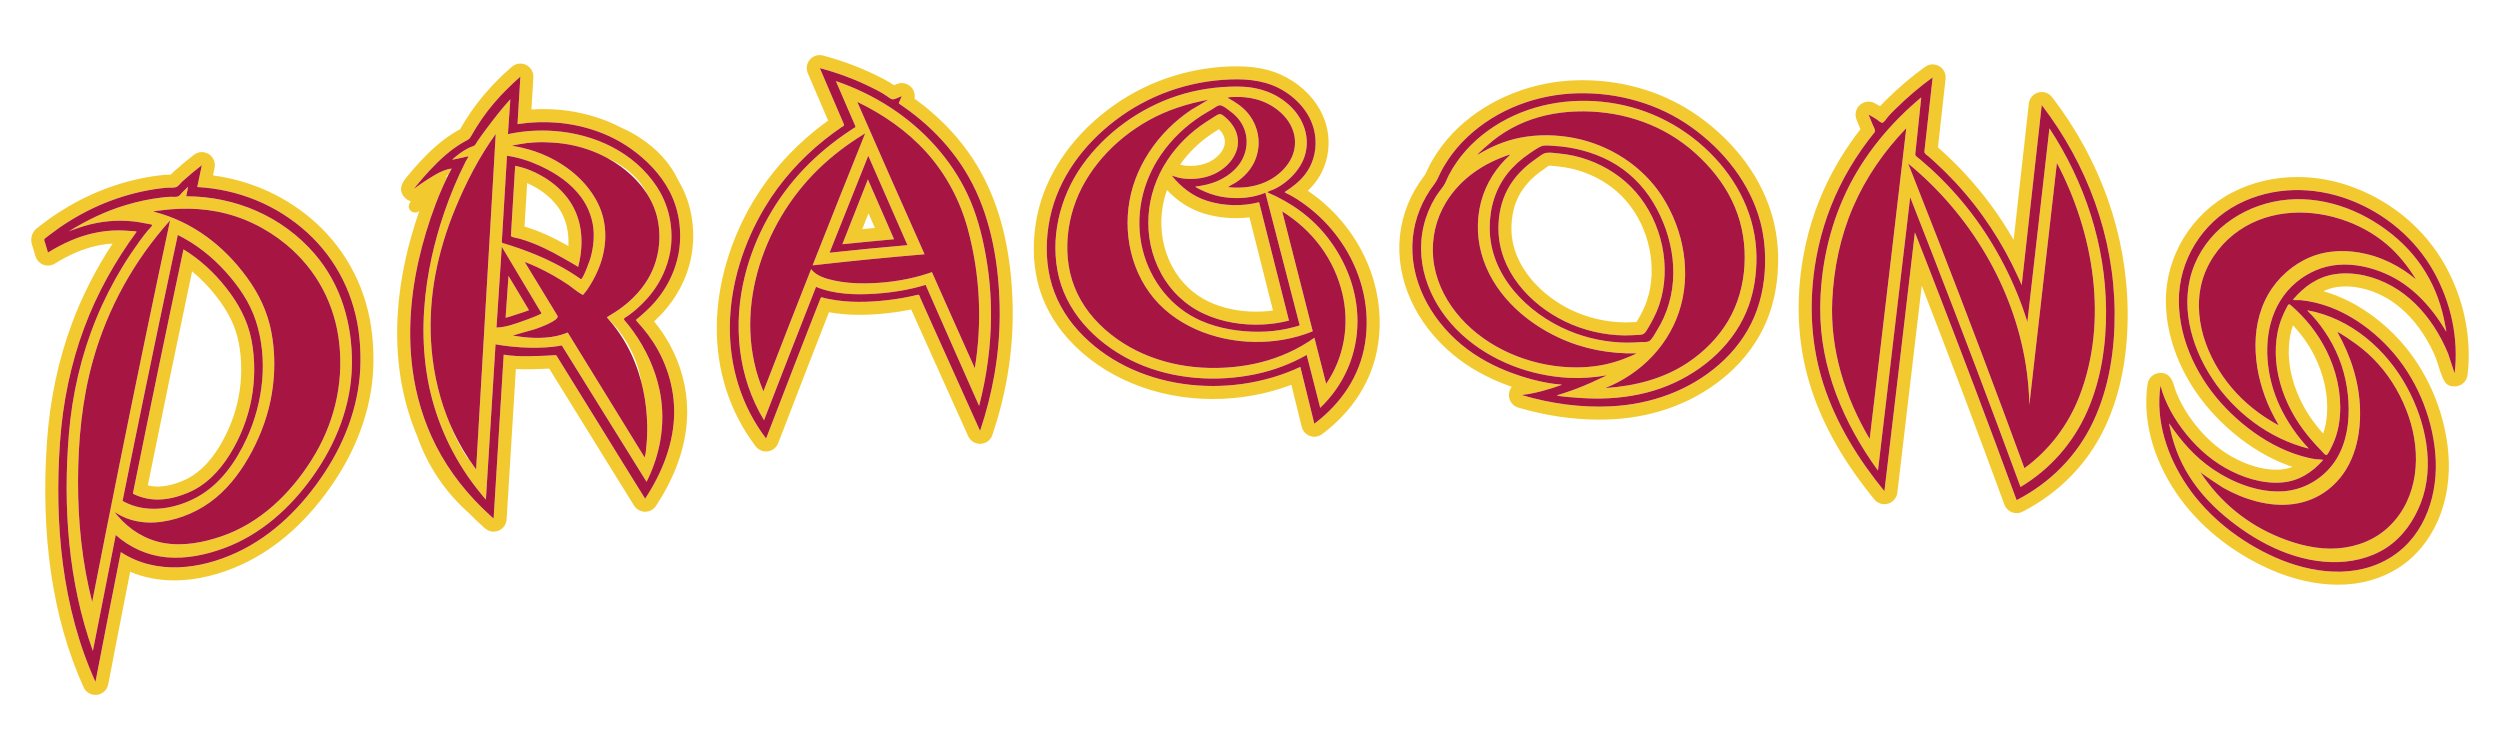 <?xml version="1.0" encoding="utf-8"?>
<!-- Generator: Adobe Illustrator 17.0.0, SVG Export Plug-In . SVG Version: 6.00 Build 0)  -->
<!DOCTYPE svg PUBLIC "-//W3C//DTD SVG 1.1//EN" "http://www.w3.org/Graphics/SVG/1.1/DTD/svg11.dtd">
<svg version="1.1" id="Layer_1" xmlns="http://www.w3.org/2000/svg" xmlns:xlink="http://www.w3.org/1999/xlink" x="0px" y="0px"
	 width="200px" height="60px" viewBox="0 0 200 60" style="enable-background:new 0 0 200 60;" xml:space="preserve">
<path id="color2" style="fill:#F2CA30;" d="M25.284,17.838c-2.262-2.066-5.153-3.394-8.245-3.805l0.128-0.609
	c0.09-0.427-0.096-0.864-0.465-1.097c-0.369-0.231-0.844-0.209-1.189,0.058c-0.537,0.414-1.077,0.864-1.605,1.338
	c-0.096,0.086-0.175,0.177-0.239,0.249c-0.012,0-0.025,0-0.039,0h-0.13c-0.121,0-0.24,0.003-0.357,0.015
	c-1.376,0.136-2.771,0.442-4.145,0.912c-1.38,0.472-2.723,1.111-3.99,1.901c-0.564,0.351-1.128,0.741-1.676,1.161
	c-0.131,0.101-0.261,0.202-0.39,0.306c-0.207,0.167-0.653,0.643-0.329,1.481l0.228,0.756c0.093,0.311,0.325,0.56,0.628,0.675
	c0.303,0.114,0.642,0.081,0.917-0.09c1.139-0.707,2.26-1.186,3.332-1.422c0.426-0.095,0.857-0.154,1.289-0.181
	c-1.342,2.049-2.431,4.183-3.244,6.366c-1.098,2.943-1.772,6.13-2.005,9.469c-0.527,7.58,0.458,14.194,2.928,19.66
	c0.17,0.376,0.543,0.612,0.948,0.612c0.04,0,0.081-0.002,0.122-0.007c0.451-0.053,0.815-0.391,0.901-0.836
	c0.486-2.515,1.108-5.726,1.757-9.008c1.081,0.459,2.265,0.69,3.535,0.69c1.742,0,3.627-0.449,5.45-1.299
	c2.862-1.334,5.366-3.608,7.441-6.762c1.961-2.98,3.011-6.249,3.036-9.451c0.006-0.719-0.028-1.428-0.101-2.106
	C29.399,23.281,27.845,20.177,25.284,17.838z M4.799,35.393c0.218-3.135,0.842-6.231,1.941-9.178c1.025-2.75,2.455-5.309,4.19-7.672
	c-0.021-0.062-0.418-0.061-0.473-0.065c-0.322-0.026-0.644-0.048-0.967-0.048c-0.67,0.001-1.339,0.075-1.994,0.22
	c-1.3,0.286-2.53,0.854-3.657,1.555c-0.074-0.247-0.148-0.495-0.221-0.742c-0.041-0.137-0.143-0.287-0.023-0.384
	c0.123-0.098,0.246-0.195,0.372-0.291c0.513-0.393,1.044-0.763,1.593-1.104c1.187-0.738,2.454-1.347,3.777-1.799
	c1.264-0.433,2.58-0.731,3.91-0.861c0.26-0.025,0.547,0.016,0.801-0.044c0.227-0.054,0.392-0.334,0.557-0.481
	c0.499-0.448,1.014-0.879,1.545-1.288c-0.122,0.583-0.246,1.167-0.369,1.751c3.275,0.18,6.375,1.43,8.802,3.646
	c2.39,2.183,3.817,5.108,4.161,8.319c0.071,0.659,0.101,1.323,0.095,1.986c-0.025,3.195-1.119,6.235-2.865,8.888
	c-1.757,2.669-4.087,5.028-7.012,6.391c-2.93,1.365-6.467,1.83-9.294-0.023c-0.688,3.459-1.361,6.922-2.031,10.385
	C4.942,48.591,4.349,41.856,4.799,35.393z M78.732,14.259c-0.78-1.523-1.802-2.936-3.037-4.197c-0.561-0.572-1.176-1.125-1.83-1.642
	c-0.228-0.18-0.464-0.359-0.706-0.534c0.063-0.324-0.03-0.665-0.263-0.913c-0.283-0.301-0.717-0.406-1.107-0.269
	c-0.092,0.033-0.182,0.071-0.271,0.112c-0.548-0.377-1.128-0.653-1.69-0.922l-0.038-0.018c-1.088-0.52-2.244-0.948-3.436-1.291
	c-0.159-0.046-0.316-0.095-0.477-0.137c-0.011-0.003-0.021-0.007-0.032-0.01c-0.008-0.002-0.016-0.002-0.024-0.004
	c-0.235-0.056-0.477-0.028-0.688,0.071c-0.128,0.062-0.245,0.148-0.341,0.26c-0.259,0.301-0.325,0.724-0.168,1.089
	c0.46,1.076,0.921,2.151,1.383,3.226l0.244,0.567c-0.339,0.244-0.669,0.495-0.984,0.748c-2.026,1.628-3.699,3.528-4.973,5.648
	c-1.854,3.087-2.902,6.621-2.951,9.95c-0.053,3.612,1.023,6.972,3.113,9.716c0.199,0.261,0.506,0.41,0.828,0.41
	c0.049,0,0.099-0.003,0.148-0.011c0.374-0.054,0.689-0.305,0.824-0.658c0.761-1.988,1.529-3.974,2.301-5.958
	c0.388-1,0.778-1.999,1.168-2.997l0.594-1.517c1.406,0.255,2.924,0.277,4.784,0.066c0.615-0.07,1.216-0.165,1.795-0.283l0.598,1.339
	c1.315,2.935,2.635,5.866,3.959,8.796c0.176,0.39,0.571,0.629,0.999,0.611c0.427-0.021,0.798-0.301,0.935-0.706
	c1.064-3.147,1.612-6.362,1.628-9.554c0.002-0.249,0-0.498-0.006-0.747C80.933,20.504,80.165,17.057,78.732,14.259z M73.748,24.111
	c-0.041-0.091-0.082-0.182-0.122-0.272c-0.057-0.129-0.063-0.294-0.218-0.256c-0.796,0.197-1.607,0.336-2.421,0.429
	c-1.553,0.178-3.149,0.216-4.688-0.094c-0.121-0.023-0.24-0.05-0.359-0.078c-0.139-0.033-0.241-0.124-0.3,0.028
	c-0.097,0.246-0.194,0.493-0.291,0.739c-0.198,0.504-0.395,1.008-0.592,1.511c-0.391,1-0.781,1.999-1.169,3
	c-0.771,1.985-1.54,3.974-2.302,5.963c-1.99-2.612-2.948-5.798-2.9-9.069c0.049-3.302,1.108-6.608,2.802-9.43
	c1.238-2.06,2.86-3.869,4.733-5.373c0.448-0.359,0.91-0.701,1.383-1.026c0.116-0.08,0.266-0.108,0.203-0.255
	c-0.062-0.144-0.124-0.287-0.186-0.431c-0.119-0.275-0.237-0.552-0.356-0.827c-0.462-1.074-0.922-2.148-1.382-3.224
	c1.292,0.34,2.555,0.795,3.761,1.37c0.553,0.264,1.126,0.535,1.629,0.887c0.144,0.102,0.329,0.277,0.52,0.237
	c0.226-0.047,0.43-0.178,0.646-0.255c-0.061,0.143-0.122,0.284-0.182,0.427c-0.05,0.116-0.104,0.131,0.014,0.212
	c0.082,0.055,0.163,0.109,0.243,0.166c0.343,0.238,0.679,0.486,1.007,0.746c0.608,0.481,1.189,0.999,1.732,1.554
	c1.14,1.165,2.111,2.492,2.854,3.943c1.523,2.976,2.1,6.475,2.167,9.791c0.005,0.239,0.007,0.479,0.005,0.72
	c-0.015,3.137-0.569,6.257-1.573,9.227c-1.323-2.93-2.644-5.86-3.957-8.794c-0.155-0.345-0.309-0.691-0.463-1.036
	C73.906,24.465,73.827,24.288,73.748,24.111z M105.912,16.248c-0.402-0.35-0.835-0.683-1.287-0.991
	c0.21-0.197,0.411-0.414,0.599-0.656c0.761-0.985,1.135-2.236,1.053-3.525c-0.115-1.815-1.168-3.493-2.887-4.604
	c-1.231-0.797-2.651-1.168-4.467-1.168c-0.175,0-0.35,0.003-0.526,0.01c-3.59,0.129-6.982,1.338-9.811,3.494
	c-2.952,2.252-4.943,5.238-5.607,8.411c-0.377,1.813-0.372,3.635,0.013,5.27c0.397,1.688,1.255,3.294,2.481,4.646
	c2.758,3.042,6.97,4.786,11.556,4.786c2.167,0,4.313-0.39,6.28-1.134c0.275,1.12,0.552,2.24,0.828,3.36
	c0.084,0.34,0.333,0.614,0.662,0.731c0.113,0.04,0.231,0.061,0.349,0.061c0.223,0,0.442-0.071,0.626-0.209
	c2.475-1.86,4.017-4.315,4.457-7.096c0.455-2.85-0.174-5.831-1.773-8.396C107.754,18.113,106.897,17.107,105.912,16.248z
	 M109.203,27.469c-0.419,2.64-1.942,4.84-4.056,6.429c-0.374-1.515-0.747-3.029-1.119-4.545c-5.723,2.684-13.414,1.902-17.785-2.918
	c-1.079-1.19-1.87-2.617-2.239-4.185c-0.37-1.571-0.334-3.243-0.007-4.819c0.664-3.175,2.672-5.853,5.219-7.795
	c2.665-2.032,5.871-3.162,9.217-3.282c1.552-0.056,3.06,0.131,4.391,0.992c1.326,0.856,2.311,2.185,2.414,3.796
	c0.064,1.018-0.212,2.012-0.839,2.822c-0.445,0.577-1.017,1-1.62,1.396c0.002,0.059,0.297,0.178,0.34,0.201
	c0.218,0.116,0.431,0.237,0.639,0.371c0.516,0.331,1.008,0.698,1.471,1.102c0.914,0.797,1.703,1.727,2.346,2.756
	C109.005,22.084,109.632,24.785,109.203,27.469z M135.93,9.334c-2.671-1.908-5.903-2.918-9.349-2.918
	c-0.133,0-0.266,0.002-0.399,0.005c-3.57,0.083-7.03,1.456-9.493,3.768c-0.661,0.62-1.244,1.309-1.732,2.045
	c-0.211,0.318-0.48,0.744-0.7,1.22l-0.04,0.087c-0.108,0.234-0.193,0.42-0.307,0.567c-1.077,1.404-1.74,3.056-1.918,4.776
	c-0.355,3.44,1.239,6.989,4.266,9.493c1.247,1.032,2.737,1.865,4.431,2.477c0.086,0.031,0.171,0.061,0.256,0.091
	c-0.115,0.134-0.197,0.312-0.224,0.549c-0.058,0.504,0.256,0.976,0.742,1.117c2.18,0.637,4.35,0.96,6.449,0.96
	c0.359,0,0.722-0.01,1.077-0.028c3.564-0.189,6.758-1.436,9.234-3.603c1.362-1.192,2.432-2.652,3.091-4.222
	c0.64-1.521,0.955-3.229,0.938-5.075c-0.01-1.087-0.152-2.154-0.422-3.173C141.004,14.352,138.908,11.463,135.93,9.334z
	 M121.755,31.611c0.003-0.026,0.513-0.084,0.559-0.093c0.353-0.063,0.702-0.144,1.049-0.234c0.54-0.142,1.068-0.316,1.595-0.501
	c-0.002-0.022-0.559-0.065-0.605-0.071c-0.367-0.047-0.733-0.114-1.096-0.192c-0.753-0.16-1.49-0.384-2.214-0.646
	c-1.487-0.536-2.9-1.289-4.121-2.299c-2.517-2.083-4.236-5.261-3.894-8.584c0.16-1.552,0.762-3.016,1.709-4.25
	c0.203-0.266,0.326-0.551,0.465-0.852c0.174-0.376,0.395-0.736,0.623-1.081c0.451-0.68,0.983-1.304,1.578-1.861
	c2.368-2.223,5.577-3.41,8.805-3.485c3.241-0.075,6.471,0.827,9.117,2.719c2.568,1.836,4.683,4.472,5.5,7.555
	c0.252,0.95,0.378,1.933,0.387,2.915c0.016,1.591-0.237,3.191-0.855,4.663c-0.624,1.484-1.609,2.784-2.817,3.842
	c-2.393,2.095-5.45,3.18-8.604,3.348C126.506,32.632,124.083,32.292,121.755,31.611z M163.06,7.4
	c-0.409,0.114-0.708,0.466-0.755,0.889l-0.149,1.347c-0.353,3.186-0.705,6.37-1.063,9.555c-1.106-1.927-2.414-3.706-3.908-5.313
	c-0.535-0.576-1.107-1.143-1.701-1.685c-0.148-0.135-0.297-0.269-0.447-0.4l0.61-5.485c0.046-0.409-0.154-0.807-0.511-1.014
	c-0.355-0.208-0.801-0.186-1.135,0.057c-1.092,0.791-2.128,1.671-3.079,2.613l-0.098,0.097c-0.139,0.137-0.281,0.277-0.422,0.43
	c-0.135-0.079-0.267-0.15-0.39-0.218l-0.03-0.016c-0.387-0.209-0.862-0.153-1.189,0.139c-0.327,0.293-0.436,0.76-0.271,1.167
	l0.298,0.735c0.005,0.012,0.01,0.024,0.016,0.038c-0.265,0.341-0.52,0.686-0.761,1.03c-0.699,1-1.319,2.047-1.843,3.113
	c-1.038,2.114-1.741,4.392-2.089,6.77c-0.504,3.443-0.249,6.762,0.759,9.861c0.967,2.976,2.617,5.867,5.044,8.842
	c0.264,0.323,0.696,0.457,1.097,0.341c0.4-0.116,0.693-0.461,0.743-0.876l0.149-1.254c0.609-5.109,1.205-10.178,1.805-15.304
	c2.372,6.11,4.537,11.845,6.611,17.509c0.102,0.28,0.32,0.503,0.599,0.612c0.122,0.048,0.25,0.071,0.379,0.071
	c0.163,0,0.326-0.039,0.475-0.115c2.94-1.509,5.221-3.848,6.596-6.766c1.232-2.613,1.842-5.721,1.814-9.238
	c-0.059-6.138-2.149-12.073-6.047-17.162C163.908,7.433,163.47,7.287,163.06,7.4z M145.173,21.399
	c0.328-2.24,0.995-4.429,1.994-6.462c0.509-1.035,1.1-2.029,1.761-2.976c0.33-0.472,0.677-0.931,1.039-1.378
	c0.116-0.144-0.112-0.506-0.182-0.678c-0.1-0.245-0.198-0.49-0.298-0.735c0.236,0.128,0.475,0.256,0.695,0.41
	c0.076,0.054,0.327,0.296,0.433,0.237c0.168-0.095,0.291-0.32,0.413-0.465c0.194-0.23,0.415-0.44,0.628-0.651
	c0.919-0.912,1.909-1.751,2.957-2.51c-0.177,1.59-0.354,3.18-0.531,4.769c-0.043,0.386-0.086,0.773-0.13,1.159
	c-0.02,0.175,0.216,0.294,0.344,0.406c0.164,0.143,0.326,0.287,0.487,0.434c0.568,0.52,1.116,1.061,1.641,1.624
	c2.088,2.247,3.784,4.834,5.048,7.627c0.09,0.198,0.178,0.399,0.263,0.599c0.543-4.802,1.073-9.604,1.605-14.407
	c3.646,4.762,5.775,10.524,5.832,16.54c0.024,2.993-0.43,6.058-1.714,8.784c-1.291,2.739-3.44,4.903-6.129,6.283
	c-2.231-6.094-4.531-12.162-6.883-18.21c-0.416-1.07-0.834-2.141-1.255-3.21c-0.758,6.483-1.517,12.967-2.289,19.449
	c-0.051,0.417-0.1,0.835-0.15,1.254c-2.071-2.54-3.842-5.374-4.859-8.506C144.904,27.749,144.712,24.554,145.173,21.399z
	 M195.614,21.231c-1.568-2.816-4.14-5.02-7.241-6.207c-1.495-0.572-3.038-0.862-4.586-0.862c-1.87,0-3.63,0.421-5.23,1.25
	c-3.237,1.679-5.314,5.094-5.29,8.702c0.023,3.247,1.501,6.623,4.053,9.262c1.219,1.264,2.566,2.297,4.005,3.073
	c0.682,0.368,1.376,0.669,2.071,0.899c-0.308,0.119-0.627,0.191-0.959,0.215c-0.116,0.009-0.233,0.013-0.35,0.013
	c-1.098,0-2.359-0.373-3.551-1.049c-1.156-0.656-2.204-1.605-3.116-2.822c-0.438-0.585-0.805-1.188-1.088-1.792
	c-0.145-0.307-0.256-0.581-0.334-0.816l-0.016-0.056c-0.144-0.51-0.341-1.209-1.148-1.209h-0.001c-0.517,0-0.956,0.381-1.029,0.893
	c-0.409,2.832,0.409,5.929,2.302,8.72c1.735,2.558,4.384,4.719,7.459,6.087c1.831,0.814,3.72,1.244,5.464,1.244
	c1.818,0,3.454-0.455,4.859-1.354c2.791-1.785,4.314-5.316,3.976-9.218c-0.29-3.335-1.727-6.629-3.941-9.037
	c-1.143-1.242-2.49-2.284-3.896-3.013c-0.698-0.361-1.421-0.648-2.153-0.854c0.341-0.167,0.694-0.278,1.062-0.335
	c1.209-0.184,2.647,0.123,3.905,0.827c1.14,0.639,2.177,1.643,3.002,2.904c0.409,0.627,0.759,1.292,1.037,1.976
	c0.03,0.086,0.119,0.361,0.214,0.652c0.375,1.155,0.517,1.589,1.274,1.589c0.003,0,0.006,0,0.008,0
	c0.526-0.002,0.968-0.395,1.029-0.918C197.756,27.049,197.12,23.936,195.614,21.231z M183.438,23.971
	c-0.001,0.001-0.002,0.003-0.004,0.004c0.022,0.055,0.552,0.029,0.621,0.036c0.405,0.039,0.807,0.109,1.202,0.205
	c0.795,0.192,1.564,0.486,2.289,0.862c1.349,0.698,2.583,1.677,3.609,2.793c2.099,2.282,3.403,5.338,3.671,8.423
	c0.271,3.113-0.75,6.493-3.499,8.25c-2.83,1.811-6.411,1.339-9.339,0.036c-2.759-1.227-5.319-3.211-7.021-5.72
	c-1.576-2.323-2.539-5.171-2.133-7.987c0.024-0.002,0.156,0.488,0.169,0.527c0.107,0.327,0.241,0.645,0.387,0.956
	c0.328,0.698,0.735,1.356,1.197,1.973c0.932,1.243,2.08,2.334,3.436,3.102c1.333,0.757,2.941,1.283,4.49,1.17
	c1.367-0.101,2.443-0.789,3.33-1.793c-0.021-0.058-0.519-0.063-0.584-0.071c-0.386-0.054-0.77-0.147-1.144-0.255
	c-0.798-0.23-1.566-0.556-2.297-0.949c-1.386-0.748-2.658-1.749-3.75-2.881c-2.185-2.258-3.738-5.361-3.761-8.546
	c-0.021-3.255,1.843-6.274,4.729-7.77c2.788-1.445,6.06-1.45,8.964-0.339c2.81,1.074,5.237,3.107,6.704,5.74
	c1.376,2.473,2.001,5.324,1.667,8.137c-0.01,0.001-0.486-1.489-0.52-1.575c-0.308-0.758-0.691-1.485-1.138-2.171
	c-0.854-1.309-1.994-2.476-3.364-3.243c-1.358-0.761-3.016-1.185-4.571-0.947C185.396,22.15,184.322,22.926,183.438,23.971z
	 M54.246,14.396c-0.617-1.331-1.702-2.522-3.169-3.453c-0.422-0.268-0.868-0.504-1.334-0.708c-2.144-1.129-4.669-1.648-7.227-1.476
	L42.67,6.19c0.025-0.418-0.203-0.81-0.578-0.996c-0.375-0.186-0.825-0.128-1.142,0.147c-0.587,0.507-1.141,1.041-1.647,1.586
	C38.498,7.795,37.79,8.72,37.2,9.675c-0.105,0.17-0.205,0.342-0.305,0.514l-0.09,0.153c-0.002,0.002-0.005,0.003-0.008,0.004
	c-0.05,0.026-0.105,0.055-0.165,0.088c-1.27,0.705-2.287,1.708-3.03,2.503c-0.325,0.348-0.641,0.709-0.932,1.066l-0.018,0.021
	c-0.352,0.414-0.885,1.04-0.324,1.729c0.141,0.173,0.327,0.287,0.527,0.343c-0.206,0.357-0.213,0.55,0.002,0.765
	c0.189,0.188,0.493,0.193,0.688,0.011c-0.153,0.443-0.303,0.905-0.451,1.393c-1.213,3.988-1.594,7.812-1.132,11.365
	c0.239,1.843,0.715,3.602,1.41,5.249c0.836,2.399,2.257,4.508,4.16,6.187c0.405,0.414,0.827,0.818,1.273,1.208
	c0.193,0.168,0.438,0.257,0.685,0.257c0.135,0,0.271-0.026,0.401-0.081c0.366-0.152,0.613-0.5,0.638-0.896l0.74-12.031
	c0.651,0.035,1.315,0.018,2.022-0.008c0.24-0.008,0.451-0.018,0.646-0.027l2.792,4.51c0.422,0.681,0.842,1.362,1.263,2.044
	c0.909,1.472,1.817,2.942,2.734,4.408c0.188,0.301,0.516,0.485,0.871,0.489c0.004,0,0.008,0,0.012,0c0.35,0,0.677-0.176,0.87-0.469
	c1.666-2.531,2.507-5.083,2.497-7.584c-0.007-1.846-0.499-3.704-1.423-5.374c-0.343-0.62-0.746-1.215-1.223-1.801
	c0.306-0.281,0.624-0.6,0.929-0.961c1.185-1.406,1.922-3.061,2.132-4.787c0.217-1.793-0.088-3.556-0.883-5.099
	C54.427,14.705,54.338,14.55,54.246,14.396z M52.463,24.077c-0.248,0.293-0.512,0.56-0.788,0.816
	c-0.121,0.113-0.245,0.224-0.37,0.333c-0.086,0.074-0.171,0.148-0.259,0.222c-0.119,0.1-0.216,0.13-0.112,0.242
	c0.657,0.709,1.239,1.475,1.708,2.323c0.269,0.486,0.495,0.994,0.684,1.516c0.375,1.036,0.586,2.13,0.605,3.237
	c0,0.041,0.004,0.082,0.004,0.122c0.01,2.521-0.956,4.928-2.326,7.008c-0.522-0.836-1.041-1.674-1.56-2.512
	c-0.812-1.312-1.622-2.625-2.435-3.937c-0.806-1.3-1.611-2.601-2.416-3.9c-0.209-0.339-0.418-0.677-0.628-1.016
	c-0.062-0.101-0.056-0.13-0.178-0.12c-0.379,0.03-0.759,0.049-1.139,0.062c-0.334,0.013-0.671,0.022-1.009,0.025
	c-0.654,0.006-1.31-0.018-1.949-0.126c-0.006,0.09-0.011,0.181-0.017,0.271c-0.151,2.468-0.304,4.935-0.456,7.403
	c-0.111,1.814-0.223,3.628-0.334,5.442c-0.089-0.078-0.174-0.16-0.262-0.239c-1.764-1.593-3.268-3.471-4.35-5.591
	c-0.982-1.927-1.605-4.021-1.883-6.164c-0.059-0.457-0.104-0.915-0.133-1.374c-0.208-3.221,0.293-6.474,1.229-9.553
	c0.235-0.775,0.497-1.552,0.789-2.316c0.081-0.21,0.164-0.42,0.249-0.628c0.108-0.264,0.22-0.525,0.338-0.784
	c0.114-0.252,0.231-0.501,0.354-0.747c-0.061,0.026-0.124,0.055-0.191,0.088c0.063-0.062,0.126-0.123,0.19-0.184
	c0.008,0.016,0.018,0.03,0.028,0.046c0.092-0.183,0.186-0.363,0.283-0.542c0.002-0.005,0.005-0.01,0.007-0.014
	c-0.23,0.023-0.458,0.09-0.682,0.18c-0.43,0.172-0.84,0.433-1.208,0.664c-0.081,0.05-0.159,0.105-0.239,0.156
	c-0.297,0.193-0.59,0.395-0.872,0.609c-0.016-0.019,0.314-0.401,0.334-0.427c0.286-0.351,0.583-0.691,0.892-1.021
	c0.817-0.874,1.723-1.72,2.775-2.304c0.243-0.136,0.384-0.168,0.519-0.396c0.143-0.241,0.281-0.486,0.429-0.726
	c0.572-0.926,1.241-1.789,1.981-2.587c0.152-0.163,0.312-0.319,0.469-0.477c0.354-0.356,0.716-0.702,1.096-1.03
	c-0.012,0.198-0.024,0.397-0.036,0.595c-0.064,1.069-0.128,2.139-0.193,3.208c0.045-0.007,0.09-0.012,0.135-0.019
	c0.983-0.144,1.99-0.178,2.988-0.099c2.108,0.169,4.178,0.843,5.909,2.057c1.282,0.901,2.427,2.068,3.148,3.469
	c0.426,0.828,0.683,1.727,0.784,2.644c0.067,0.614,0.065,1.236-0.009,1.854c-0.037,0.31-0.099,0.612-0.173,0.912
	C53.879,21.973,53.282,23.106,52.463,24.077z M13.321,44.586c1.561,0.143,3.144-0.194,4.604-0.73
	c2.93-1.076,5.302-3.219,7.092-5.735c1.875-2.631,3.089-5.689,3.136-8.945c0.046-3.225-0.853-6.398-2.984-8.868
	c-2.586-2.997-6.337-4.594-10.272-4.604c0.052-0.256,0.103-0.511,0.155-0.767c-0.151,0.146-0.308,0.287-0.453,0.438
	c-0.111,0.117-0.232,0.313-0.399,0.353c-0.162,0.039-0.339,0.016-0.504,0.016c-0.252-0.001-0.505,0.032-0.755,0.06
	c-0.975,0.112-1.938,0.321-2.878,0.604c-1.617,0.485-3.129,1.214-4.56,2.104c0.183-0.086,1.159-0.408,1.222-0.427
	c0.638-0.189,1.294-0.32,1.957-0.384c0.7-0.066,1.406-0.058,2.104,0.027c0.291,0.035,0.581,0.083,0.867,0.146
	c0.051,0.011,0.506,0.077,0.517,0.122c0.024,0.09-0.296,0.386-0.349,0.449c-0.231,0.275-0.445,0.565-0.656,0.855
	c-0.47,0.645-0.915,1.308-1.331,1.987c-0.822,1.344-1.538,2.751-2.136,4.208c-1.207,2.939-1.926,6.067-2.186,9.231
	c-0.48,5.814-0.058,11.828,1.919,17.352c0.602-3.094,1.214-6.186,1.829-9.278C10.394,43.813,11.803,44.447,13.321,44.586z
	 M14.387,16.703c1.003-0.035,2.01,0.034,2.996,0.226c2.036,0.395,3.929,1.319,5.523,2.641c2.443,2.019,3.919,4.833,4.243,7.982
	c0.338,3.283-0.47,6.479-2.232,9.262c-1.7,2.69-4.102,5.025-7.155,6.079c-1.485,0.513-3.105,0.827-4.671,0.549
	c-1.467-0.261-2.729-1.062-3.691-2.186c-0.08-0.094-0.16-0.188-0.238-0.282c0.006-0.009,0.458,0.258,0.494,0.276
	c0.313,0.167,0.653,0.291,0.997,0.381c0.75,0.198,1.537,0.219,2.303,0.108c1.561-0.225,3.079-0.899,4.293-1.902
	c1.228-1.015,2.172-2.335,2.913-3.736c0.768-1.453,1.323-3.015,1.588-4.638c0.266-1.617,0.264-3.306-0.046-4.916
	c-0.309-1.613-0.994-3.04-1.958-4.361c-1.834-2.513-4.319-4.431-7.355-5.223c-0.046-0.012-0.092-0.023-0.138-0.035
	c0.002-0.031,0.665-0.101,0.72-0.108C13.442,16.757,13.915,16.719,14.387,16.703z M14.223,18.796
	c1.447,0.716,2.727,1.728,3.808,2.923c1.055,1.166,1.958,2.471,2.445,3.977c0.983,3.038,0.588,6.48-0.729,9.354
	c-0.865,1.888-2.131,3.715-3.994,4.727c-1.804,0.981-4.096,1.347-5.949,0.3c1.282-6.368,2.6-12.728,3.951-19.083
	C13.911,20.261,14.067,19.528,14.223,18.796z M7.44,28.823c1.163-4.15,3.286-7.989,6.168-11.192
	c-1.376,6.431-2.708,12.871-4.009,19.317c-0.754,3.734-1.495,7.471-2.226,11.209c-0.807-3.155-1.139-6.42-1.13-9.673
	C6.252,35.23,6.56,31.965,7.44,28.823z M10.63,39.493c0.186,0.094,0.378,0.175,0.575,0.242c0.391,0.132,0.8,0.207,1.212,0.225
	c0.888,0.037,1.757-0.187,2.574-0.521c1.465-0.594,2.576-1.763,3.396-3.087c0.833-1.343,1.429-2.849,1.725-4.401
	c0.294-1.543,0.307-3.174,0.013-4.719c-0.306-1.606-1.059-2.976-2.066-4.247c-0.945-1.194-2.078-2.242-3.381-3.036
	c-1.342,6.313-2.653,12.633-3.93,18.959C10.708,39.103,10.669,39.298,10.63,39.493z M17.243,23.631
	c1.021,1.289,1.612,2.495,1.859,3.795c0.266,1.396,0.261,2.893-0.013,4.33c-0.268,1.405-0.817,2.805-1.587,4.048
	c-0.821,1.323-1.797,2.223-2.906,2.672c-0.796,0.326-1.481,0.471-2.136,0.444c-0.216-0.01-0.429-0.039-0.636-0.089
	c1.13-5.594,2.32-11.344,3.543-17.119C16.04,22.262,16.667,22.903,17.243,23.631z M52.794,15.345
	c-0.022-0.039-0.047-0.078-0.07-0.116c-0.054-0.092-0.104-0.184-0.163-0.273c-1.838-2.796-5.003-4.247-8.256-4.479
	c-1.187-0.085-2.384-0.007-3.534,0.227c-0.045,0.01-0.091,0.018-0.136,0.027c0.049-0.705,0.097-1.41,0.146-2.115
	c0.016-0.225,0.031-0.449,0.046-0.674c-0.709,0.771-1.355,1.616-1.981,2.454c-0.22,0.293-0.435,0.59-0.642,0.893
	c-0.083,0.121-0.175,0.346-0.315,0.39c-0.027,0.008-0.053,0.02-0.08,0.029c-0.139,0.049-0.274,0.108-0.404,0.177
	c-0.445,0.234-0.861,0.545-1.231,0.888c0.003,0.01,0.194-0.029,0.43-0.079c0.349-0.075,0.795-0.178,0.869-0.193
	c0.022,0.045-0.183,0.349-0.204,0.391c-0.02,0.039-0.038,0.079-0.057,0.118c-0.087,0.172-0.168,0.347-0.252,0.521
	c-0.073,0.153-0.151,0.305-0.222,0.46c-0.586,1.281-1.087,2.604-1.504,3.95c-0.364,1.173-0.664,2.373-0.89,3.586
	c-0.538,2.892-0.646,5.863-0.134,8.765c0.53,3,1.751,5.82,3.537,8.267c0.144,0.198,0.292,0.394,0.444,0.586
	c0.148,0.188,0.3,0.375,0.455,0.559c0.076,0.089,0.149,0.179,0.227,0.268c0.15-2.424,0.301-4.848,0.451-7.271
	c0.099-1.589,0.197-3.178,0.296-4.767c0.008-0.129,0.016-0.257,0.024-0.385c0.917,0.156,1.849,0.251,2.781,0.268
	c0.408,0.007,0.815,0.001,1.221-0.025c0.346-0.022,0.69-0.056,1.033-0.109c0.088-0.014,0.243-0.087,0.295-0.003
	c0.529,0.854,1.06,1.707,1.59,2.561c1.616,2.601,3.231,5.201,4.849,7.801c0.007,0.011,0.014,0.021,0.021,0.033
	c0.09,0.144,0.179,0.287,0.269,0.431c0.008,0.013,0.016,0.026,0.024,0.039c0.049-0.098,0.095-0.196,0.142-0.295
	c0.457-0.97,0.782-1.989,0.96-3.032c0.206-1.204,0.216-2.439,0.002-3.662c-0.021-0.124-0.044-0.248-0.07-0.371
	c-0.355-1.675-1.092-3.265-2.086-4.655c-0.228-0.319-0.471-0.626-0.727-0.923c-0.125-0.145,0.183-0.268,0.29-0.343
	c0.032-0.022,0.062-0.048,0.094-0.07c0.198-0.142,0.389-0.295,0.573-0.453c0.318-0.273,0.618-0.566,0.897-0.883
	c0.599-0.679,1.074-1.448,1.404-2.276c0.254-0.636,0.425-1.306,0.488-2.001c0.046-0.504,0.036-1.007-0.019-1.502
	C53.567,17.118,53.275,16.191,52.794,15.345z M43.215,13.27c0.042,0.02,0.084,0.041,0.126,0.061
	c1.201,0.568,2.342,1.349,3.138,2.425c0.632,0.856,0.993,1.875,1.022,2.939c0,0.014-0.001,0.028-0.001,0.042
	c0.012,0.636-0.083,1.27-0.253,1.88c-0.037,0.133-0.548,1.599-0.749,1.705c-0.006,0.003-0.011,0.002-0.017,0.003
	c-0.008,0.001-0.016,0.004-0.022-0.001c-1.124-0.797-2.372-1.444-3.664-1.976c-0.789-0.324-1.594-0.605-2.396-0.85
	c-0.126-0.038-0.214-0.031-0.242-0.109c-0.007-0.021-0.011-0.048-0.009-0.084c0.014-0.231,0.028-0.461,0.042-0.69
	c0.048-0.809,0.097-1.617,0.146-2.427c0.075-1.242,0.15-2.485,0.225-3.729C41.489,12.595,42.362,12.878,43.215,13.27z M41.9,25.66
	c-0.69,0.25-1.44,0.524-2.182,0.545l0.368-5.614l0.051-0.787l0.004-0.065c0.021,0.034,0.041,0.068,0.062,0.103
	c1.038,1.748,2.08,3.493,3.127,5.234c-0.355,0.185-0.736,0.332-1.115,0.471C42.109,25.584,42.004,25.622,41.9,25.66z M38.293,34.065
	c-0.068,1.162-0.136,2.324-0.204,3.487c-0.062-0.083-0.121-0.168-0.181-0.252c-0.155-0.215-0.306-0.433-0.451-0.653l-0.005,0.078
	c-0.595-0.875-1.087-1.829-1.472-2.845c-0.084-0.198-0.165-0.398-0.242-0.6c-0.742-1.942-1.15-3.986-1.26-6.05
	c-0.093-1.743,0.027-3.501,0.347-5.224c0.34-1.83,0.892-3.618,1.602-5.338c0.858-2.079,1.917-4.132,3.234-5.958
	c-0.015,0.263-0.031,0.525-0.046,0.787c-0.071,1.218-0.143,2.436-0.214,3.653c-0.127,2.168-0.254,4.336-0.381,6.504
	c-0.06,1.042-0.122,2.083-0.183,3.125C38.656,27.875,38.475,30.97,38.293,34.065z M49.795,24.565
	c-0.179,0.136-0.361,0.266-0.548,0.385c-0.092,0.059-0.185,0.115-0.277,0.172c-0.112,0.068-0.224,0.137-0.334,0.208
	c-0.085,0.054-0.104,0.04-0.027,0.127c0.01,0.011,0.019,0.023,0.028,0.033c1.416,1.374,2.362,3.184,2.66,5.03
	c0.243,0.916,0.393,1.857,0.452,2.804c0.014,0.227,0.027,0.453,0.031,0.681c0.011,0.599-0.011,1.199-0.077,1.794
	c-0.027,0.248-0.042,0.53-0.121,0.771c-0.003,0.009-0.005,0.019-0.008,0.028c-0.001-0.002-0.002-0.004-0.004-0.006
	c-1.298-2.108-2.596-4.218-3.894-6.326c-0.751-1.221-1.503-2.442-2.255-3.663c-1.092,0.462-2.4,0.501-3.608,0.359
	c-0.199-0.023-0.395-0.053-0.587-0.084c-0.068-0.012-0.136-0.023-0.203-0.035c0-0.007,0.408-0.122,0.835-0.241
	c0.437-0.123,0.894-0.25,0.952-0.27c0.23-0.079,2.012-0.705,1.788-1.073c-0.041-0.067-0.083-0.136-0.124-0.204
	c-0.283-0.464-0.565-0.928-0.848-1.393c-0.463-0.761-0.927-1.522-1.391-2.283c-0.052-0.086-0.104-0.171-0.156-0.257
	c-0.034-0.057-0.068-0.112-0.102-0.169c0.33,0.126,0.655,0.263,0.975,0.411c0.893,0.41,1.748,0.902,2.562,1.451
	c0.082,0.056,0.728,0.575,1.013,0.726c0.067-0.002,0.132-0.016,0.194-0.038c0.191-0.207,0.349-0.459,0.496-0.694
	c0.327-0.523,0.599-1.082,0.805-1.663c0.27-0.762,0.412-1.559,0.404-2.35c-0.008-0.867-0.194-1.727-0.592-2.53
	c-0.818-1.649-2.3-2.924-3.98-3.722c-0.681-0.324-1.395-0.566-2.109-0.726c-0.075-0.017-0.15-0.035-0.225-0.051
	c-0.185-0.036-0.37-0.07-0.555-0.102c0-0.028,0.544-0.117,0.591-0.126c0.402-0.077,0.81-0.123,1.219-0.145
	c0.5-0.026,1.005-0.018,1.507,0.018c0.298,0.022,0.595,0.051,0.89,0.094c1.201,0.178,2.36,0.558,3.419,1.138
	c0.251,0.112,0.496,0.233,0.729,0.37c0.827,0.484,1.863,1.291,2.441,2.491c0.289,0.45,0.528,0.933,0.693,1.45
	c0.123,0.385,0.207,0.783,0.254,1.188c0.141,1.19-0.04,2.433-0.523,3.518c-0.223,0.5-0.513,0.972-0.852,1.406
	C50.892,23.632,50.367,24.136,49.795,24.565z M41.538,19.085c0.685,0.194,1.349,0.456,1.993,0.76
	c0.542,0.256,1.072,0.539,1.587,0.841c0.071,0.042,1.143,0.639,1.132,0.677c0.078-0.296,0.139-0.594,0.184-0.894
	c0.247-1.629-0.011-3.293-1.044-4.642c-0.566-0.739-1.305-1.339-2.121-1.792c-0.261-0.146-0.53-0.276-0.804-0.391
	c-0.405-0.169-0.821-0.286-1.252-0.378c-0.089,1.456-0.177,2.912-0.265,4.368c-0.02,0.324-0.04,0.649-0.059,0.974
	c-0.005,0.087-0.01,0.173-0.016,0.259c0,0.007,0.007,0.013,0.01,0.019C40.935,18.989,41.421,19.052,41.538,19.085z M45.47,19.687
	c-1.278-0.734-2.401-1.234-3.509-1.563l0.211-3.474c0.989,0.433,1.814,1.056,2.391,1.81C45.358,17.497,45.525,18.69,45.47,19.687z
	 M42.318,24.811c-0.058,0.025-0.116,0.048-0.175,0.07c-0.255,0.098-0.523,0.174-0.781,0.258c-0.301,0.098-0.605,0.213-0.914,0.279
	c0.069-1.003,0.138-2.006,0.208-3.009c0.008-0.113,0.016-0.227,0.023-0.34C41.224,22.984,41.769,23.898,42.318,24.811z
	 M78.328,32.47c0.61-2.345,0.939-4.762,0.952-7.185c0.009-1.679-0.141-3.357-0.446-5.008c-0.297-1.603-0.717-3.188-1.405-4.67
	c-1.336-2.875-3.566-5.296-6.214-7.017c-1.353-0.881-2.819-1.579-4.345-2.104c0.3,0.695,0.6,1.391,0.9,2.086
	c0.146,0.336,0.291,0.672,0.437,1.008c0.07,0.163,0.141,0.326,0.212,0.489c0.058,0.134-0.021,0.123-0.129,0.192
	c-0.11,0.071-0.22,0.143-0.33,0.216c-1.311,0.873-2.536,1.877-3.626,3.016c-2.273,2.374-3.92,5.33-4.728,8.518
	c-0.991,3.916-0.596,8.12,1.516,11.608c1.375-3.561,2.761-7.118,4.161-10.67c1.469,0.605,3.128,0.652,4.693,0.552
	c0.815-0.053,1.627-0.15,2.43-0.305c0.373-0.071,0.744-0.155,1.11-0.253c0.179-0.047,0.357-0.099,0.534-0.152
	c0.088,0.201,0.176,0.401,0.264,0.602c1.292,2.942,2.593,5.881,3.898,8.817C78.251,32.296,78.29,32.383,78.328,32.47z
	 M75.147,23.108c-0.158-0.354-0.316-0.71-0.473-1.065c-0.04-0.092-0.081-0.183-0.122-0.274c-0.083,0.03-0.166,0.061-0.25,0.089
	c-0.2,0.067-0.402,0.131-0.606,0.188c-1.472,0.417-3.031,0.616-4.561,0.624c-0.802,0.005-1.608-0.056-2.394-0.226
	c-0.652-0.141-1.427-0.359-1.855-0.911c-1.284,3.254-2.556,6.512-3.814,9.775c-2.572-6.09-0.187-13.322,4.397-17.777
	c1.13-1.098,2.397-2.051,3.745-2.864c-1.416,3.516-2.817,7.036-4.208,10.562c2.981-0.343,5.968-0.635,8.958-0.887
	c-1.809-4.058-3.606-8.12-5.385-12.191c2.062,0.99,3.978,2.311,5.516,4.014c1.59,1.762,2.72,3.896,3.335,6.186
	c0.973,3.613,1.159,7.419,0.55,11.11c-0.638-1.424-1.275-2.848-1.909-4.273C75.763,24.495,75.455,23.802,75.147,23.108z
	 M69.46,12.46c1.04,2.387,2.086,4.771,3.138,7.152c-2.081,0.182-4.159,0.382-6.235,0.606C67.389,17.631,68.422,15.044,69.46,12.46z
	 M71.525,19.141c-0.701-1.595-1.397-3.19-2.093-4.788c-0.684,1.728-1.365,3.456-2.044,5.187
	C68.766,19.397,70.145,19.264,71.525,19.141z M69.991,18.236c-0.338,0.031-0.675,0.064-1.011,0.097
	c0.166-0.423,0.333-0.845,0.499-1.268C69.65,17.456,69.82,17.846,69.991,18.236z M96.55,16.062c-1.146-0.37-2.054-1.079-2.806-2.002
	c0.011-0.02,0.466,0.137,0.509,0.147c0.321,0.078,0.659,0.108,0.989,0.108c0.693,0.002,1.397-0.141,2.018-0.456
	c1.193-0.606,2.127-1.881,1.647-3.252c-0.195-0.563-0.605-1.023-1.074-1.379C97.63,9.074,97.508,9.112,97.3,9.24
	c-0.276,0.17-0.551,0.347-0.822,0.524c-1.219,0.796-2.275,1.826-3.08,3.04c-1.8,2.71-2.07,6.178-0.511,9.064
	c0.765,1.418,1.963,2.555,3.425,3.231c1.466,0.679,3.143,0.941,4.749,0.858c0.694-0.037,1.384-0.14,2.058-0.311
	c-0.797-3.157-1.596-6.314-2.391-9.47C99.391,16.527,97.863,16.486,96.55,16.062z M100.487,24.933c-1.348,0-2.641-0.268-3.738-0.776
	c-1.242-0.574-2.288-1.563-2.947-2.782c-1.024-1.897-1.162-4.134-0.444-6.177c0.842,0.895,1.787,1.504,2.872,1.855
	c1.152,0.372,2.494,0.488,3.727,0.331c0.346,1.368,0.691,2.737,1.037,4.105l0.845,3.35c-0.275,0.039-0.554,0.065-0.833,0.08
	C100.834,24.929,100.661,24.933,100.487,24.933z M97.518,10.332c0.167,0.17,0.323,0.379,0.406,0.618
	c0.287,0.818-0.388,1.601-1.136,1.98c-0.441,0.225-0.971,0.344-1.544,0.344c-0.273-0.001-0.515-0.025-0.718-0.073l-0.065-0.021
	c-0.017-0.005-0.034-0.011-0.05-0.016c0.699-0.993,1.584-1.843,2.635-2.529C97.203,10.534,97.36,10.433,97.518,10.332z
	 M101.382,15.385c0.001-0.054,0.49-0.222,0.545-0.247c0.331-0.154,0.644-0.357,0.931-0.583c0.586-0.461,1.092-1.057,1.393-1.743
	c0.652-1.493,0.165-3.149-0.964-4.262c-1.184-1.165-2.703-1.631-4.335-1.626c-1.606,0.004-3.211,0.234-4.741,0.731
	c-3.022,0.977-5.803,2.985-7.642,5.581c-1.81,2.554-2.62,5.92-1.845,8.989c0.79,3.127,3.36,5.532,6.234,6.82
	c2.927,1.311,6.384,1.544,9.506,0.885c1.425-0.3,2.806-0.817,4.072-1.537c0.361,1.411,0.72,2.822,1.081,4.233
	c1.925-1.846,2.988-4.296,2.979-6.967c-0.005-2.395-0.893-4.697-2.338-6.59C104.987,17.403,103.299,16.202,101.382,15.385z
	 M103.639,24.727c0.097,0.37,0.192,0.74,0.288,1.11c0.031,0.121,0.103,0.18-0.038,0.223c-0.087,0.026-0.176,0.053-0.264,0.077
	c-0.206,0.058-0.413,0.109-0.622,0.154c-0.749,0.163-1.514,0.245-2.279,0.249c-1.57,0.009-3.195-0.247-4.639-0.878
	c-2.376-1.039-4.051-3.188-4.674-5.686c-0.654-2.626-0.052-5.399,1.474-7.61c0.855-1.239,1.959-2.288,3.222-3.106
	c0.293-0.189,0.6-0.354,0.897-0.536c0.183-0.111,0.463-0.362,0.696-0.284c0.258,0.086,0.49,0.294,0.707,0.452
	c0.277,0.202,0.53,0.438,0.738,0.711c0.905,1.191,0.731,2.813-0.281,3.874c-0.871,0.912-2.006,1.314-3.232,1.448
	c-0.016,0.075,0.752,0.404,0.833,0.439c0.497,0.212,1.023,0.351,1.558,0.422c1.076,0.143,2.2,0.051,3.207-0.366
	C102.03,18.522,102.834,21.624,103.639,24.727z M99.532,7.773c0.653,0.052,1.296,0.22,1.882,0.515
	c1.162,0.585,2.14,1.655,2.188,3.012c0.047,1.327-0.865,2.439-1.971,3.066c-1.013,0.575-2.224,0.729-3.37,0.607
	c-0.008-0.051,0.529-0.326,0.583-0.36c0.347-0.221,0.664-0.495,0.938-0.803c0.595-0.671,0.916-1.523,0.91-2.421
	c-0.006-0.854-0.318-1.692-0.867-2.344c-0.443-0.526-1.004-0.89-1.601-1.216C98.235,7.708,99.446,7.767,99.532,7.773z
	 M106.093,30.706c-0.314-1.228-0.627-2.456-0.94-3.684c-2.617,1.87-5.836,2.578-9.019,2.389c-3.229-0.192-6.401-1.467-8.59-3.905
	c-1.083-1.207-1.81-2.683-2.054-4.289c-0.232-1.529-0.077-3.137,0.396-4.607c0.96-2.991,3.301-5.477,6.017-6.986
	c1.486-0.826,3.097-1.336,4.763-1.644c0.004,0.015-1.284,0.755-1.359,0.806c-0.662,0.444-1.284,0.95-1.848,1.514
	c-1.143,1.142-2.061,2.526-2.627,4.042c-1.107,2.969-0.75,6.47,1.118,9.06c1.893,2.625,5.219,3.899,8.374,3.954
	c1.604,0.027,3.208-0.242,4.696-0.85c-0.399-1.567-0.801-3.135-1.198-4.702c-0.415-1.631-0.831-3.261-1.246-4.891
	c2.431,1.516,4.167,3.807,4.822,6.607C107.977,25.987,107.535,28.61,106.093,30.706z M130.853,15.355
	c-1.007-1.155-2.331-2.021-3.767-2.545c-0.756-0.276-1.546-0.454-2.347-0.527c-0.326-0.03-0.698-0.1-1.023-0.054
	c-0.322,0.046-0.604,0.323-0.863,0.499c-0.918,0.625-1.719,1.432-2.244,2.417c-0.52,0.972-0.742,2.07-0.735,3.167
	c0.02,3.306,2.478,6.025,5.321,7.4c1.482,0.716,3.13,1.104,4.776,1.122c0.352,0.005,0.7-0.026,1.052-0.038
	c0.347-0.011,0.509-0.037,0.697-0.341c0.402-0.653,0.767-1.325,1.014-2.055C133.76,21.361,132.95,17.759,130.853,15.355z
	 M131.748,24.067c-0.173,0.51-0.426,1.034-0.822,1.69c-0.111,0.005-0.222,0.011-0.332,0.017c-0.186,0.009-0.371,0.019-0.558,0.019
	h-0.053c-1.491-0.017-2.99-0.369-4.335-1.019c-2.172-1.05-4.715-3.374-4.734-6.469c-0.006-0.986,0.206-1.909,0.613-2.671
	c0.415-0.777,1.059-1.466,1.911-2.046c0.078-0.053,0.157-0.112,0.237-0.174c0.069-0.052,0.169-0.127,0.225-0.159
	c0.134-0.009,0.3,0.013,0.482,0.034c0.09,0.011,0.178,0.021,0.262,0.028c0.714,0.066,1.415,0.224,2.085,0.469
	c1.322,0.483,2.478,1.262,3.34,2.251C131.962,18.209,132.636,21.436,131.748,24.067z M140.518,20.544
	c-0.032-3.217-1.491-6.128-3.76-8.36c-2.343-2.307-5.35-3.726-8.622-4.047c-3.217-0.316-6.456,0.412-9.097,2.314
	c-1.293,0.932-2.383,2.131-3.125,3.544c-0.156,0.298-0.255,0.628-0.451,0.903c-0.223,0.31-0.46,0.599-0.656,0.928
	c-0.418,0.698-0.73,1.458-0.916,2.25c-0.76,3.232,0.657,6.485,3.04,8.672c2.321,2.129,5.471,3.323,8.599,3.478
	c1.007,0.05,2.004-0.026,2.996-0.2c0.006,0.025-0.566,0.276-0.615,0.299c-0.399,0.191-0.804,0.371-1.213,0.541
	c-0.702,0.292-1.417,0.543-2.146,0.759c0.005,0.091,1.677,0.197,1.8,0.206c0.785,0.057,1.575,0.069,2.362,0.028
	c1.616-0.084,3.223-0.4,4.724-1.016c2.868-1.175,5.398-3.42,6.457-6.383C140.344,23.205,140.527,21.873,140.518,20.544z
	 M132.025,27.225c-0.18,0.181-0.515,0.13-0.746,0.143c-0.397,0.021-0.792,0.049-1.19,0.043c-1.575-0.021-3.145-0.348-4.598-0.958
	c-3.309-1.391-6.298-4.409-6.315-8.198c-0.01-1.595,0.448-3.161,1.455-4.413c0.485-0.603,1.073-1.119,1.714-1.554
	c0.278-0.189,0.563-0.396,0.863-0.546c0.318-0.16,0.691-0.093,1.035-0.075c1.557,0.077,3.161,0.484,4.541,1.214
	c1.435,0.76,2.62,1.91,3.459,3.297c1.665,2.756,2.21,6.218,0.864,9.223c-0.156,0.349-0.338,0.686-0.539,1.011
	C132.401,26.679,132.248,26.999,132.025,27.225z M128.318,29.175c-1.135,0.232-2.302,0.266-3.453,0.157
	c-3.187-0.308-6.389-1.808-8.396-4.35c-0.984-1.246-1.665-2.744-1.813-4.335c-0.145-1.564,0.213-3.134,1.033-4.474
	c1.173-1.914,3.033-3.141,5.136-3.822c0.015,0.032-0.367,0.37-0.399,0.403c-0.248,0.252-0.476,0.521-0.687,0.805
	c-0.461,0.621-0.834,1.307-1.088,2.038c-0.514,1.476-0.555,3.121-0.151,4.628c0.832,3.112,3.361,5.464,6.209,6.789
	c1.937,0.901,4.052,1.3,6.182,1.253c0.012,0.061-0.868,0.398-0.945,0.429C129.418,28.902,128.873,29.062,128.318,29.175z
	 M139.56,21.225c-0.09,1.557-0.505,3.086-1.301,4.433c-0.796,1.348-1.936,2.49-3.235,3.356c-1.966,1.309-4.243,1.87-6.573,2.031
	c-0.004-0.024,0.475-0.214,0.514-0.232c0.337-0.155,0.664-0.331,0.982-0.521c0.673-0.401,1.304-0.874,1.869-1.415
	c1.12-1.071,1.994-2.411,2.491-3.881c1.043-3.081,0.41-6.554-1.32-9.262c-1.576-2.453-4.215-4.142-7.064-4.693
	c-1.414-0.273-2.892-0.3-4.307-0.022c-1.225,0.239-2.352,0.722-3.412,1.369c-0.051-0.066,1.154-1.078,1.224-1.133
	c0.625-0.497,1.307-0.924,2.028-1.266c1.446-0.685,3.035-1.018,4.63-1.071c3.281-0.11,6.522,0.848,9.076,2.939
	c0.309,0.253,0.607,0.52,0.893,0.798c1.149,1.115,2.117,2.427,2.737,3.909C139.407,18.036,139.65,19.634,139.56,21.225z
	 M152.521,18.299c0.099-0.841,0.195-1.681,0.294-2.521c2.391,6.076,4.736,12.169,7.017,18.287c0.607,1.631,1.211,3.264,1.811,4.897
	c2.37-1.42,4.211-3.517,5.328-6.041c1.123-2.535,1.538-5.369,1.516-8.126c-0.042-5.182-1.697-10.21-4.532-14.529
	c-0.582,5.163-1.169,10.326-1.764,15.488c-0.968-3.109-2.496-6.097-4.469-8.688c-0.993-1.304-2.104-2.514-3.315-3.616
	c-0.274-0.249-0.552-0.492-0.835-0.729c-0.13-0.108-0.366-0.224-0.348-0.398c0.023-0.222,0.047-0.444,0.07-0.666
	c0.086-0.812,0.171-1.623,0.257-2.434c0.051-0.479,0.101-0.956,0.15-1.434c-2.487,2.076-4.59,4.609-5.992,7.54
	c-1.384,2.901-2.077,6.143-2.089,9.353c-0.021,4.749,1.866,9.169,4.619,12.965C151.005,31.198,151.769,24.749,152.521,18.299z
	 M162.068,29.2c0.167,1.054,0.261,2.119,0.28,3.185c0.739-6.449,1.476-12.899,2.205-19.35c2.941,5.579,4.136,12.624,1.81,18.643
	c-0.894,2.313-2.403,4.316-4.409,5.778c-2.251-6.149-4.566-12.275-6.945-18.376c-0.781-2.002-1.565-4.001-2.355-5.999
	C157.559,17.106,161.071,22.908,162.068,29.2z M149.574,35.12c-1.983-3.368-3.178-7.157-2.994-11.092
	c0.122-2.566,0.647-5.106,1.668-7.469c1.012-2.347,2.483-4.469,4.255-6.306c-0.751,6.467-1.515,12.933-2.278,19.398
	C150.009,31.475,149.791,33.297,149.574,35.12z M184.971,25.238c0.23,0.25,0.444,0.512,0.648,0.782
	c0.486,0.644,0.909,1.337,1.251,2.069c0.68,1.459,1.02,3.06,1.023,4.668c0.007,1.554-0.326,3.157-1.288,4.413
	c-0.952,1.241-2.404,2.038-3.969,2.134c-1.969,0.119-4.004-0.685-5.61-1.773c-1.418-0.965-2.538-2.238-3.487-3.654
	c-0.028,0.014,0.098,0.506,0.106,0.547c0.073,0.346,0.163,0.688,0.27,1.024c0.233,0.744,0.543,1.463,0.924,2.143
	c0.784,1.399,1.856,2.616,3.079,3.648c2.389,2.019,5.402,3.64,8.591,3.728c1.524,0.042,3.102-0.301,4.392-1.139
	c1.304-0.848,2.214-2.165,2.767-3.601c1.152-2.997,0.381-6.511-1.106-9.243c-1.65-3.036-4.508-5.53-7.965-6.158
	C184.577,24.874,184.934,25.198,184.971,25.238z M188.479,27.516c0.648,0.471,1.248,1.008,1.782,1.604
	c1.083,1.208,1.903,2.656,2.431,4.189c1.023,2.973,0.816,6.503-1.547,8.798c-1.113,1.08-2.614,1.658-4.149,1.766
	c-1.587,0.111-3.153-0.283-4.615-0.873c-2.637-1.068-4.799-2.854-6.354-5.23c-0.015-0.014-0.022-0.025-0.02-0.027
	c0.006,0.009,0.013,0.019,0.02,0.027c0.182,0.183,1.717,1.188,1.831,1.254c0.839,0.476,1.735,0.847,2.67,1.09
	c1.981,0.518,4.06,0.349,5.718-0.938c1.968-1.527,2.62-4,2.558-6.398c-0.058-2.207-0.733-4.283-1.808-6.197
	C187.057,26.505,188.376,27.44,188.479,27.516z M182.972,24.525c-0.163,0.301-0.311,0.617-0.436,0.935
	c-0.28,0.716-0.429,1.48-0.466,2.247c-0.08,1.605,0.298,3.187,0.975,4.637c0.668,1.431,1.602,2.64,2.708,3.757
	c0.082,0.084,0.314,0.412,0.429,0.261c0.174-0.228,0.299-0.513,0.421-0.771c0.359-0.758,0.544-1.587,0.597-2.422
	c0.114-1.774-0.304-3.55-1.094-5.135c-0.688-1.375-1.646-2.575-2.805-3.585C183.12,24.292,183.086,24.315,182.972,24.525z
	 M186.161,33.104c-0.037,0.571-0.141,1.102-0.309,1.583c-0.812-0.916-1.412-1.815-1.863-2.782c-0.65-1.393-0.946-2.788-0.879-4.145
	c0.03-0.618,0.141-1.201,0.328-1.735c0.707,0.752,1.289,1.581,1.736,2.475C185.917,29.991,186.258,31.583,186.161,33.104z
	 M195.697,26.523c0.03-0.015-0.084-0.514-0.092-0.556c-0.063-0.351-0.14-0.697-0.23-1.041c-0.196-0.739-0.457-1.462-0.788-2.152
	c-0.665-1.387-1.61-2.622-2.763-3.641c-2.384-2.107-5.573-3.439-8.788-3.165c-3.189,0.273-6.22,2.162-7.465,5.181
	c-1.259,3.051-0.34,6.491,1.412,9.143c1.787,2.704,4.549,4.797,7.703,5.594c0.016-0.034-0.232-0.275-0.256-0.302
	c-0.145-0.166-0.289-0.331-0.426-0.503c-0.42-0.53-0.805-1.088-1.144-1.674c-0.659-1.143-1.126-2.391-1.342-3.694
	c-0.429-2.604,0.084-5.379,2.189-7.137c0.942-0.785,2.087-1.286,3.313-1.39c1.311-0.112,2.657,0.188,3.853,0.718
	C192.998,22.84,194.528,24.565,195.697,26.523z M181.653,32.807c0.194,0.409,0.413,0.807,0.637,1.201
	c-0.021,0.023-0.484-0.261-0.529-0.287c-0.355-0.205-0.699-0.431-1.031-0.673c-0.643-0.468-1.243-0.991-1.787-1.571
	c-1.074-1.146-1.933-2.517-2.472-3.993c-0.555-1.519-0.74-3.21-0.352-4.792c0.376-1.534,1.331-2.947,2.563-3.927
	c2.418-1.925,5.656-2.155,8.525-1.253c1.382,0.435,2.676,1.124,3.776,2.069c0.916,0.788,1.651,1.729,2.29,2.75
	c-0.014,0.012-0.455-0.35-0.492-0.377c-0.323-0.242-0.666-0.461-1.017-0.66c-0.759-0.433-1.575-0.763-2.425-0.967
	c-1.5-0.36-3.092-0.351-4.529,0.251c-1.395,0.584-2.604,1.663-3.354,2.976C179.854,26.361,180.323,29.996,181.653,32.807z"/>
<path id="color1" style="fill:#A71543;" d="M9.599,36.948c-0.754,3.734-1.495,7.471-2.226,11.209
	c-0.807-3.155-1.139-6.42-1.13-9.673c0.009-3.255,0.316-6.52,1.197-9.661c1.163-4.15,3.286-7.989,6.168-11.192
	C12.232,24.062,10.9,30.502,9.599,36.948z M28.743,26.926c0.071,0.659,0.101,1.323,0.095,1.986
	c-0.025,3.195-1.119,6.235-2.865,8.888c-1.757,2.669-4.087,5.028-7.012,6.391c-2.93,1.365-6.467,1.83-9.294-0.023
	c-0.688,3.459-1.361,6.922-2.031,10.385c-2.695-5.961-3.288-12.695-2.838-19.159c0.218-3.135,0.842-6.231,1.941-9.178
	c1.025-2.75,2.455-5.309,4.19-7.672c-0.021-0.062-0.418-0.061-0.473-0.065c-0.322-0.026-0.644-0.048-0.967-0.048
	c-0.67,0.001-1.339,0.075-1.994,0.22c-1.3,0.286-2.53,0.854-3.657,1.555c-0.074-0.247-0.148-0.495-0.221-0.742
	c-0.041-0.137-0.143-0.287-0.023-0.384c0.123-0.098,0.246-0.195,0.372-0.291c0.513-0.393,1.044-0.763,1.593-1.104
	c1.187-0.738,2.454-1.347,3.777-1.799c1.264-0.433,2.58-0.731,3.91-0.861c0.26-0.025,0.547,0.016,0.801-0.044
	c0.227-0.054,0.392-0.334,0.557-0.481c0.499-0.448,1.014-0.879,1.545-1.288c-0.122,0.583-0.246,1.167-0.369,1.751
	c3.275,0.18,6.375,1.43,8.802,3.646C26.972,20.789,28.399,23.715,28.743,26.926z M28.153,29.175
	c0.046-3.225-0.853-6.398-2.984-8.868c-2.586-2.997-6.337-4.594-10.272-4.604c0.052-0.256,0.103-0.511,0.155-0.767
	c-0.151,0.146-0.308,0.287-0.453,0.438c-0.111,0.117-0.232,0.313-0.399,0.353c-0.162,0.039-0.339,0.016-0.504,0.016
	c-0.252-0.001-0.505,0.032-0.755,0.06c-0.975,0.112-1.938,0.321-2.878,0.604c-1.617,0.485-3.129,1.214-4.56,2.104
	c0.183-0.086,1.159-0.408,1.222-0.427c0.638-0.189,1.294-0.32,1.957-0.384c0.7-0.066,1.406-0.058,2.104,0.027
	c0.291,0.035,0.581,0.083,0.867,0.146c0.051,0.011,0.506,0.077,0.517,0.122c0.024,0.09-0.296,0.386-0.349,0.449
	c-0.231,0.275-0.445,0.565-0.656,0.855c-0.47,0.645-0.915,1.308-1.331,1.987c-0.822,1.344-1.538,2.751-2.136,4.208
	c-1.207,2.939-1.926,6.067-2.186,9.231c-0.48,5.814-0.058,11.828,1.919,17.352c0.602-3.094,1.214-6.186,1.829-9.278
	c1.136,1.012,2.544,1.646,4.063,1.785c1.561,0.143,3.144-0.194,4.604-0.73c2.93-1.076,5.302-3.219,7.092-5.735
	C26.892,35.489,28.106,32.431,28.153,29.175z M22.907,19.569c-1.594-1.321-3.488-2.246-5.523-2.641
	c-0.986-0.191-1.993-0.261-2.996-0.226c-0.473,0.016-0.945,0.054-1.414,0.116c-0.055,0.007-0.718,0.076-0.72,0.108
	c0.046,0.012,0.092,0.023,0.138,0.035c3.036,0.792,5.521,2.71,7.355,5.223c0.964,1.321,1.649,2.748,1.958,4.361
	c0.31,1.61,0.312,3.299,0.046,4.916c-0.265,1.623-0.821,3.185-1.588,4.638c-0.741,1.401-1.685,2.722-2.913,3.736
	c-1.214,1.004-2.732,1.678-4.293,1.902c-0.766,0.11-1.553,0.09-2.303-0.108c-0.343-0.09-0.683-0.214-0.997-0.381
	c-0.036-0.018-0.488-0.285-0.494-0.276c0.079,0.095,0.158,0.188,0.238,0.282c0.962,1.124,2.225,1.925,3.691,2.186
	c1.566,0.278,3.186-0.036,4.671-0.549c3.053-1.054,5.455-3.389,7.155-6.079c1.762-2.783,2.57-5.979,2.232-9.262
	C26.826,24.402,25.35,21.588,22.907,19.569z M9.804,40.075c1.282-6.368,2.6-12.728,3.951-19.083
	c0.156-0.732,0.312-1.464,0.468-2.196c1.447,0.716,2.727,1.728,3.808,2.923c1.055,1.166,1.958,2.471,2.445,3.977
	c0.983,3.038,0.588,6.48-0.729,9.354c-0.865,1.888-2.131,3.715-3.994,4.727C13.949,40.756,11.657,41.122,9.804,40.075z
	 M11.205,39.735c0.391,0.132,0.8,0.207,1.212,0.225c0.888,0.037,1.757-0.187,2.574-0.521c1.465-0.594,2.576-1.763,3.396-3.087
	c0.833-1.343,1.429-2.849,1.725-4.401c0.294-1.543,0.307-3.174,0.013-4.719c-0.306-1.606-1.059-2.976-2.066-4.247
	c-0.945-1.194-2.078-2.242-3.381-3.036c-1.342,6.313-2.653,12.633-3.93,18.959c-0.04,0.195-0.079,0.391-0.118,0.586
	C10.816,39.587,11.008,39.668,11.205,39.735z M74.096,12.165c-1.538-1.703-3.454-3.023-5.516-4.014
	c1.779,4.071,3.576,8.134,5.385,12.191c-2.99,0.252-5.977,0.544-8.958,0.887c1.391-3.525,2.792-7.046,4.208-10.562
	c-1.348,0.813-2.615,1.767-3.745,2.864c-4.584,4.455-6.969,11.687-4.397,17.777c1.259-3.264,2.53-6.522,3.814-9.775
	c0.428,0.552,1.203,0.771,1.855,0.911c0.785,0.17,1.592,0.23,2.394,0.226c1.529-0.008,3.089-0.207,4.561-0.624
	c0.204-0.058,0.406-0.121,0.606-0.188c0.084-0.028,0.167-0.059,0.25-0.089c0.041,0.092,0.081,0.183,0.122,0.274
	c0.158,0.354,0.315,0.71,0.473,1.065c0.308,0.693,0.616,1.387,0.925,2.079c0.634,1.426,1.271,2.85,1.909,4.273
	c0.609-3.691,0.423-7.497-0.55-11.11C76.816,16.061,75.686,13.927,74.096,12.165z M79.973,24.524
	c0.005,0.239,0.007,0.479,0.005,0.72c-0.015,3.137-0.569,6.257-1.573,9.227c-1.323-2.93-2.644-5.86-3.957-8.794
	c-0.155-0.345-0.309-0.691-0.463-1.036c-0.079-0.176-0.158-0.352-0.236-0.529c-0.041-0.091-0.082-0.182-0.122-0.272
	c-0.057-0.129-0.063-0.294-0.218-0.256c-0.796,0.197-1.607,0.336-2.421,0.429c-1.553,0.178-3.149,0.216-4.688-0.094
	c-0.121-0.023-0.24-0.05-0.359-0.078c-0.139-0.033-0.241-0.124-0.3,0.028c-0.097,0.246-0.194,0.493-0.291,0.739
	c-0.198,0.504-0.395,1.008-0.592,1.511c-0.391,1-0.781,1.999-1.169,3c-0.771,1.985-1.54,3.974-2.302,5.963
	c-1.99-2.612-2.948-5.798-2.9-9.069c0.049-3.302,1.108-6.608,2.802-9.43c1.238-2.06,2.86-3.869,4.733-5.373
	c0.448-0.359,0.91-0.701,1.383-1.026c0.116-0.08,0.266-0.108,0.203-0.255c-0.062-0.144-0.124-0.287-0.186-0.431
	c-0.119-0.275-0.237-0.552-0.356-0.827c-0.462-1.074-0.922-2.148-1.382-3.224c1.292,0.34,2.555,0.795,3.761,1.37
	c0.553,0.264,1.126,0.535,1.629,0.887c0.144,0.102,0.329,0.277,0.52,0.237c0.226-0.047,0.43-0.178,0.646-0.255
	c-0.061,0.143-0.122,0.284-0.182,0.427c-0.05,0.116-0.104,0.131,0.014,0.212c0.082,0.055,0.163,0.109,0.243,0.166
	c0.343,0.238,0.679,0.486,1.007,0.746c0.608,0.481,1.189,0.999,1.732,1.554c1.14,1.165,2.111,2.492,2.854,3.943
	C79.33,17.709,79.906,21.208,79.973,24.524z M79.28,25.284c0.009-1.679-0.141-3.357-0.446-5.008
	c-0.297-1.603-0.717-3.188-1.405-4.67c-1.336-2.875-3.566-5.296-6.214-7.017c-1.353-0.881-2.819-1.579-4.345-2.104
	c0.3,0.695,0.6,1.391,0.9,2.086c0.146,0.336,0.291,0.672,0.437,1.008c0.07,0.163,0.141,0.326,0.212,0.489
	c0.058,0.134-0.021,0.123-0.129,0.192c-0.11,0.071-0.22,0.143-0.33,0.216c-1.311,0.873-2.536,1.877-3.626,3.016
	c-2.273,2.374-3.92,5.33-4.728,8.518c-0.991,3.916-0.596,8.12,1.516,11.608c1.375-3.561,2.761-7.118,4.161-10.67
	c1.469,0.605,3.128,0.652,4.693,0.552c0.815-0.053,1.627-0.15,2.43-0.305c0.373-0.071,0.744-0.155,1.11-0.253
	c0.179-0.047,0.357-0.099,0.534-0.152c0.088,0.201,0.176,0.401,0.264,0.602c1.292,2.942,2.593,5.881,3.898,8.817
	c0.039,0.087,0.077,0.174,0.116,0.261C78.938,30.125,79.267,27.708,79.28,25.284z M72.598,19.612
	c-2.081,0.182-4.159,0.382-6.235,0.606c1.027-2.588,2.06-5.175,3.098-7.759C70.5,14.847,71.546,17.231,72.598,19.612z
	 M67.388,19.539c1.378-0.143,2.757-0.275,4.137-0.399c-0.701-1.595-1.397-3.19-2.093-4.788
	C68.748,16.08,68.067,17.809,67.388,19.539z M99.824,9.046c0.549,0.651,0.861,1.49,0.867,2.344c0.006,0.898-0.315,1.75-0.91,2.421
	c-0.273,0.308-0.59,0.582-0.938,0.803c-0.053,0.034-0.591,0.31-0.583,0.36c1.146,0.122,2.357-0.032,3.37-0.607
	c1.105-0.627,2.018-1.739,1.971-3.066c-0.048-1.356-1.025-2.427-2.188-3.012c-0.587-0.295-1.229-0.463-1.882-0.515
	c-0.085-0.007-1.297-0.065-1.309,0.057C98.819,8.156,99.381,8.52,99.824,9.046z M96.106,9.259c0.293-0.189,0.6-0.354,0.897-0.536
	c0.183-0.111,0.463-0.362,0.696-0.284c0.258,0.086,0.49,0.294,0.707,0.452c0.277,0.202,0.53,0.438,0.738,0.711
	c0.905,1.191,0.731,2.813-0.281,3.874c-0.871,0.912-2.006,1.314-3.232,1.448c-0.016,0.075,0.752,0.404,0.833,0.439
	c0.497,0.212,1.023,0.351,1.558,0.422c1.076,0.143,2.2,0.051,3.207-0.366c0.801,3.104,1.605,6.206,2.409,9.309
	c0.097,0.37,0.192,0.74,0.288,1.11c0.031,0.121,0.103,0.18-0.038,0.223c-0.087,0.026-0.176,0.053-0.264,0.077
	c-0.206,0.058-0.413,0.109-0.622,0.154c-0.749,0.163-1.514,0.245-2.279,0.249c-1.57,0.009-3.195-0.247-4.639-0.878
	c-2.376-1.039-4.051-3.188-4.674-5.686c-0.654-2.626-0.052-5.399,1.474-7.61C93.74,11.126,94.844,10.077,96.106,9.259z
	 M96.477,9.765c-1.219,0.796-2.275,1.826-3.08,3.04c-1.8,2.71-2.07,6.178-0.511,9.064c0.765,1.418,1.963,2.555,3.425,3.231
	c1.466,0.679,3.143,0.941,4.749,0.858c0.694-0.037,1.384-0.14,2.058-0.311c-0.797-3.157-1.596-6.314-2.391-9.47
	c-1.336,0.35-2.863,0.309-4.176-0.116c-1.146-0.37-2.054-1.079-2.806-2.002c0.011-0.02,0.466,0.137,0.509,0.147
	c0.321,0.078,0.659,0.108,0.989,0.108c0.693,0.002,1.397-0.141,2.018-0.456c1.193-0.606,2.127-1.881,1.647-3.252
	c-0.195-0.563-0.605-1.023-1.074-1.379C97.63,9.074,97.508,9.112,97.3,9.24C97.023,9.41,96.749,9.587,96.477,9.765z M107.574,19.789
	c1.431,2.295,2.058,4.996,1.629,7.68c-0.419,2.64-1.942,4.84-4.056,6.429c-0.374-1.515-0.747-3.029-1.119-4.545
	c-5.723,2.684-13.414,1.902-17.785-2.918c-1.079-1.19-1.87-2.617-2.239-4.185c-0.37-1.571-0.334-3.243-0.007-4.819
	c0.664-3.175,2.672-5.853,5.219-7.795c2.665-2.032,5.871-3.162,9.217-3.282c1.552-0.056,3.06,0.131,4.391,0.992
	c1.326,0.856,2.311,2.185,2.414,3.796c0.064,1.018-0.212,2.012-0.839,2.822c-0.445,0.577-1.017,1-1.62,1.396
	c0.002,0.059,0.297,0.178,0.34,0.201c0.218,0.116,0.431,0.237,0.639,0.371c0.516,0.331,1.008,0.698,1.471,1.102
	C106.143,17.83,106.932,18.761,107.574,19.789z M108.597,25.659c-0.005-2.395-0.893-4.697-2.338-6.59
	c-1.271-1.666-2.96-2.867-4.877-3.684c0.001-0.054,0.49-0.222,0.545-0.247c0.331-0.154,0.644-0.357,0.931-0.583
	c0.586-0.461,1.092-1.057,1.393-1.743c0.652-1.493,0.165-3.149-0.964-4.262c-1.184-1.165-2.703-1.631-4.335-1.626
	c-1.606,0.004-3.211,0.234-4.741,0.731c-3.022,0.977-5.803,2.985-7.642,5.581c-1.81,2.554-2.62,5.92-1.845,8.989
	c0.79,3.127,3.36,5.532,6.234,6.82c2.927,1.311,6.384,1.544,9.506,0.885c1.425-0.3,2.806-0.817,4.072-1.537
	c0.361,1.411,0.72,2.822,1.081,4.233C107.542,30.78,108.605,28.33,108.597,25.659z M102.575,16.911
	c0.415,1.63,0.831,3.26,1.246,4.891c0.397,1.567,0.799,3.135,1.198,4.702c-1.488,0.607-3.092,0.877-4.696,0.85
	c-3.155-0.055-6.481-1.329-8.374-3.954c-1.868-2.59-2.225-6.091-1.118-9.06c0.566-1.516,1.484-2.899,2.627-4.042
	c0.564-0.563,1.186-1.069,1.848-1.514c0.075-0.051,1.364-0.791,1.359-0.806c-1.666,0.309-3.277,0.818-4.763,1.644
	c-2.716,1.51-5.056,3.995-6.017,6.986c-0.473,1.471-0.629,3.078-0.396,4.607c0.244,1.606,0.972,3.082,2.054,4.289
	c2.188,2.438,5.361,3.713,8.59,3.905c3.183,0.189,6.402-0.518,9.019-2.389c0.313,1.227,0.626,2.456,0.94,3.684
	c1.442-2.096,1.884-4.719,1.305-7.188C106.742,20.718,105.006,18.427,102.575,16.911z M120.631,13.841
	c0.485-0.603,1.073-1.119,1.714-1.554c0.278-0.189,0.563-0.396,0.863-0.546c0.318-0.16,0.691-0.093,1.035-0.075
	c1.557,0.077,3.161,0.484,4.541,1.214c1.435,0.76,2.62,1.91,3.459,3.297c1.665,2.756,2.21,6.218,0.864,9.223
	c-0.156,0.349-0.338,0.686-0.539,1.011c-0.167,0.268-0.32,0.589-0.543,0.814c-0.18,0.181-0.515,0.13-0.746,0.143
	c-0.397,0.021-0.792,0.049-1.19,0.043c-1.575-0.021-3.145-0.348-4.598-0.958c-3.309-1.391-6.298-4.409-6.315-8.198
	C119.166,16.659,119.624,15.093,120.631,13.841z M120.609,15.145c-0.52,0.972-0.742,2.07-0.735,3.167
	c0.02,3.306,2.478,6.025,5.321,7.4c1.482,0.716,3.13,1.104,4.776,1.122c0.352,0.005,0.7-0.026,1.052-0.038
	c0.347-0.011,0.509-0.037,0.697-0.341c0.402-0.653,0.767-1.325,1.014-2.055c1.025-3.039,0.216-6.642-1.881-9.046
	c-1.007-1.155-2.331-2.021-3.767-2.545c-0.756-0.276-1.546-0.454-2.347-0.527c-0.326-0.03-0.698-0.1-1.023-0.054
	c-0.322,0.046-0.604,0.323-0.863,0.499C121.935,13.353,121.135,14.159,120.609,15.145z M140.824,17.735
	c0.252,0.95,0.378,1.933,0.387,2.915c0.016,1.591-0.237,3.191-0.855,4.663c-0.624,1.484-1.609,2.784-2.817,3.842
	c-2.393,2.095-5.45,3.18-8.604,3.348c-2.428,0.129-4.851-0.211-7.179-0.892c0.003-0.026,0.513-0.084,0.559-0.093
	c0.353-0.063,0.702-0.144,1.049-0.234c0.54-0.142,1.068-0.316,1.595-0.501c-0.002-0.022-0.559-0.065-0.605-0.071
	c-0.367-0.047-0.733-0.114-1.096-0.192c-0.753-0.16-1.49-0.384-2.214-0.646c-1.487-0.536-2.9-1.289-4.121-2.299
	c-2.517-2.083-4.236-5.261-3.894-8.584c0.16-1.552,0.762-3.016,1.709-4.25c0.203-0.266,0.326-0.551,0.465-0.852
	c0.174-0.376,0.395-0.736,0.623-1.081c0.451-0.68,0.983-1.304,1.578-1.861c2.368-2.223,5.577-3.41,8.805-3.485
	c3.241-0.075,6.471,0.827,9.117,2.719C137.893,12.017,140.007,14.652,140.824,17.735z M140.518,20.544
	c-0.032-3.217-1.491-6.128-3.76-8.36c-2.343-2.307-5.35-3.726-8.622-4.047c-3.217-0.316-6.456,0.412-9.097,2.314
	c-1.293,0.932-2.383,2.131-3.125,3.544c-0.156,0.298-0.255,0.628-0.451,0.903c-0.223,0.31-0.46,0.599-0.656,0.928
	c-0.418,0.698-0.73,1.458-0.916,2.25c-0.76,3.232,0.657,6.485,3.04,8.672c2.321,2.129,5.471,3.323,8.599,3.478
	c1.007,0.05,2.004-0.026,2.996-0.2c0.006,0.025-0.566,0.276-0.615,0.299c-0.399,0.191-0.804,0.371-1.213,0.541
	c-0.702,0.292-1.417,0.543-2.146,0.759c0.005,0.091,1.677,0.197,1.8,0.206c0.785,0.057,1.575,0.069,2.362,0.028
	c1.616-0.084,3.223-0.4,4.724-1.016c2.868-1.175,5.398-3.42,6.457-6.383C140.344,23.205,140.527,21.873,140.518,20.544z
	 M130.891,28.268c-2.13,0.047-4.244-0.352-6.182-1.253c-2.848-1.325-5.377-3.677-6.209-6.789c-0.403-1.507-0.362-3.152,0.151-4.628
	c0.254-0.731,0.627-1.417,1.088-2.038c0.211-0.283,0.438-0.553,0.687-0.805c0.032-0.033,0.414-0.371,0.399-0.403
	c-2.103,0.682-3.963,1.908-5.136,3.822c-0.82,1.34-1.178,2.91-1.033,4.474c0.147,1.591,0.828,3.089,1.813,4.335
	c2.008,2.542,5.21,4.042,8.396,4.35c1.151,0.108,2.318,0.075,3.453-0.157c0.555-0.113,1.1-0.273,1.627-0.479
	C130.022,28.666,130.902,28.329,130.891,28.268z M135.161,11.856c-2.554-2.092-5.795-3.05-9.076-2.939
	c-1.595,0.054-3.184,0.387-4.63,1.071c-0.722,0.342-1.403,0.769-2.028,1.266c-0.069,0.055-1.274,1.066-1.224,1.133
	c1.061-0.647,2.188-1.13,3.412-1.369c1.415-0.277,2.893-0.251,4.307,0.022c2.85,0.552,5.488,2.24,7.064,4.693
	c1.73,2.708,2.363,6.181,1.32,9.262c-0.497,1.47-1.371,2.81-2.491,3.881c-0.565,0.541-1.196,1.014-1.869,1.415
	c-0.318,0.19-0.645,0.365-0.982,0.521c-0.039,0.019-0.518,0.208-0.514,0.232c2.33-0.161,4.607-0.723,6.573-2.031
	c1.299-0.865,2.439-2.008,3.235-3.356c0.796-1.347,1.211-2.876,1.301-4.433c0.091-1.591-0.152-3.188-0.769-4.661
	c-0.62-1.482-1.588-2.794-2.737-3.909C135.768,12.376,135.47,12.109,135.161,11.856z M146.58,24.028
	c-0.184,3.935,1.011,7.724,2.994,11.092c0.217-1.823,0.435-3.645,0.65-5.468c0.764-6.466,1.527-12.932,2.278-19.398
	c-1.771,1.837-3.243,3.959-4.255,6.306C147.227,18.922,146.702,21.462,146.58,24.028z M163.34,8.403
	c3.646,4.762,5.775,10.524,5.832,16.54c0.024,2.993-0.43,6.058-1.714,8.784c-1.291,2.739-3.44,4.903-6.129,6.283
	c-2.231-6.094-4.531-12.162-6.883-18.21c-0.416-1.07-0.834-2.141-1.255-3.21c-0.758,6.483-1.517,12.967-2.289,19.449
	c-0.051,0.417-0.1,0.835-0.15,1.254c-2.071-2.54-3.842-5.374-4.859-8.506c-0.988-3.039-1.181-6.234-0.72-9.389
	c0.328-2.24,0.995-4.429,1.994-6.462c0.509-1.035,1.1-2.029,1.761-2.976c0.33-0.472,0.677-0.931,1.039-1.378
	c0.116-0.144-0.112-0.506-0.182-0.678c-0.1-0.245-0.198-0.49-0.298-0.735c0.236,0.128,0.475,0.256,0.695,0.41
	c0.076,0.054,0.327,0.296,0.433,0.237c0.168-0.095,0.291-0.32,0.413-0.465c0.194-0.23,0.415-0.44,0.628-0.651
	c0.919-0.912,1.909-1.751,2.957-2.51c-0.177,1.59-0.354,3.18-0.531,4.769c-0.043,0.386-0.086,0.773-0.13,1.159
	c-0.02,0.175,0.216,0.294,0.344,0.406c0.164,0.143,0.326,0.287,0.487,0.434c0.568,0.52,1.116,1.061,1.641,1.624
	c2.088,2.247,3.784,4.834,5.048,7.627c0.09,0.198,0.178,0.399,0.263,0.599C162.277,18.009,162.808,13.206,163.34,8.403z
	 M163.954,10.266c-0.582,5.163-1.169,10.326-1.764,15.488c-0.968-3.109-2.496-6.097-4.469-8.688
	c-0.993-1.304-2.104-2.514-3.315-3.616c-0.274-0.249-0.552-0.492-0.835-0.729c-0.13-0.108-0.366-0.224-0.348-0.398
	c0.023-0.222,0.047-0.444,0.07-0.666c0.086-0.812,0.171-1.623,0.257-2.434c0.051-0.479,0.101-0.956,0.15-1.434
	c-2.487,2.076-4.59,4.609-5.992,7.54c-1.384,2.901-2.077,6.143-2.089,9.353c-0.021,4.749,1.866,9.169,4.619,12.965
	c0.766-6.449,1.529-12.899,2.282-19.349c0.099-0.841,0.195-1.681,0.294-2.521c2.391,6.076,4.736,12.169,7.017,18.287
	c0.607,1.631,1.211,3.264,1.811,4.897c2.37-1.42,4.211-3.517,5.328-6.041c1.123-2.535,1.538-5.369,1.516-8.126
	C168.444,19.613,166.789,14.585,163.954,10.266z M152.653,13.082c0.79,1.998,1.574,3.997,2.355,5.999
	c2.379,6.101,4.694,12.226,6.945,18.376c2.006-1.462,3.515-3.466,4.409-5.778c2.326-6.018,1.132-13.063-1.81-18.643
	c-0.73,6.45-1.466,12.9-2.205,19.35c-0.02-1.066-0.113-2.132-0.28-3.185C161.071,22.908,157.559,17.106,152.653,13.082z
	 M190.982,19.581c-1.101-0.945-2.395-1.635-3.776-2.069c-2.869-0.902-6.107-0.672-8.525,1.253c-1.232,0.979-2.187,2.393-2.563,3.927
	c-0.388,1.582-0.202,3.273,0.352,4.792c0.539,1.477,1.398,2.848,2.472,3.993c0.544,0.58,1.145,1.104,1.787,1.571
	c0.332,0.242,0.676,0.468,1.031,0.673c0.045,0.026,0.509,0.311,0.529,0.287c-0.224-0.395-0.442-0.792-0.637-1.201
	c-1.33-2.81-1.799-6.445-0.198-9.253c0.75-1.313,1.959-2.392,3.354-2.976c1.438-0.601,3.029-0.611,4.529-0.251
	c0.85,0.204,1.666,0.534,2.425,0.967c0.351,0.199,0.693,0.418,1.017,0.66c0.037,0.027,0.479,0.389,0.492,0.377
	C192.634,21.311,191.898,20.369,190.982,19.581z M196.372,29.874c-0.01,0.001-0.486-1.489-0.52-1.575
	c-0.308-0.758-0.691-1.485-1.138-2.171c-0.854-1.309-1.994-2.476-3.364-3.243c-1.358-0.761-3.016-1.185-4.571-0.947
	c-1.382,0.213-2.456,0.988-3.34,2.033c-0.001,0.001-0.002,0.003-0.004,0.004c0.022,0.055,0.552,0.029,0.621,0.036
	c0.405,0.039,0.807,0.109,1.202,0.205c0.795,0.192,1.564,0.486,2.289,0.862c1.349,0.698,2.583,1.677,3.609,2.793
	c2.099,2.282,3.403,5.338,3.671,8.423c0.271,3.113-0.75,6.493-3.499,8.25c-2.83,1.811-6.411,1.339-9.339,0.036
	c-2.759-1.227-5.319-3.211-7.021-5.72c-1.576-2.323-2.539-5.171-2.133-7.987c0.024-0.002,0.156,0.488,0.169,0.527
	c0.107,0.327,0.241,0.645,0.387,0.956c0.328,0.698,0.735,1.356,1.197,1.973c0.932,1.243,2.08,2.334,3.436,3.102
	c1.333,0.757,2.941,1.283,4.49,1.17c1.367-0.101,2.443-0.789,3.33-1.793c-0.021-0.058-0.519-0.063-0.584-0.071
	c-0.386-0.054-0.77-0.147-1.144-0.255c-0.798-0.23-1.566-0.556-2.297-0.949c-1.386-0.748-2.658-1.749-3.75-2.881
	c-2.185-2.258-3.738-5.361-3.761-8.546c-0.021-3.255,1.843-6.274,4.729-7.77c2.788-1.445,6.06-1.45,8.964-0.339
	c2.81,1.074,5.237,3.107,6.704,5.74C196.081,24.21,196.706,27.062,196.372,29.874z M184.597,24.825
	c-0.02,0.049,0.337,0.373,0.374,0.413c0.23,0.25,0.444,0.512,0.648,0.782c0.486,0.644,0.909,1.337,1.251,2.069
	c0.68,1.459,1.02,3.06,1.023,4.668c0.007,1.554-0.326,3.157-1.288,4.413c-0.952,1.241-2.404,2.038-3.969,2.134
	c-1.969,0.119-4.004-0.685-5.61-1.773c-1.418-0.965-2.538-2.238-3.487-3.654c-0.028,0.014,0.098,0.506,0.106,0.547
	c0.073,0.346,0.163,0.688,0.27,1.024c0.233,0.744,0.543,1.463,0.924,2.143c0.784,1.399,1.856,2.616,3.079,3.648
	c2.389,2.019,5.402,3.64,8.591,3.728c1.524,0.042,3.102-0.301,4.392-1.139c1.304-0.848,2.214-2.165,2.767-3.601
	c1.152-2.997,0.381-6.511-1.106-9.243C190.911,27.947,188.054,25.453,184.597,24.825z M183.301,24.45
	c-0.181-0.158-0.215-0.135-0.329,0.075c-0.163,0.301-0.311,0.617-0.436,0.935c-0.28,0.716-0.429,1.48-0.466,2.247
	c-0.08,1.605,0.298,3.187,0.975,4.637c0.668,1.431,1.602,2.64,2.708,3.757c0.082,0.084,0.314,0.412,0.429,0.261
	c0.174-0.228,0.299-0.513,0.421-0.771c0.359-0.758,0.544-1.587,0.597-2.422c0.114-1.774-0.304-3.55-1.094-5.135
	C185.417,26.66,184.459,25.46,183.301,24.45z M195.605,25.968c-0.063-0.351-0.14-0.697-0.23-1.041
	c-0.196-0.739-0.457-1.462-0.788-2.152c-0.665-1.387-1.61-2.622-2.763-3.641c-2.384-2.107-5.573-3.439-8.788-3.165
	c-3.189,0.273-6.22,2.162-7.465,5.181c-1.259,3.051-0.34,6.491,1.412,9.143c1.787,2.704,4.549,4.797,7.703,5.594
	c0.016-0.034-0.232-0.275-0.256-0.302c-0.145-0.166-0.289-0.331-0.426-0.503c-0.42-0.53-0.805-1.088-1.144-1.674
	c-0.659-1.143-1.126-2.391-1.342-3.694c-0.429-2.604,0.084-5.379,2.189-7.137c0.942-0.785,2.087-1.286,3.313-1.39
	c1.311-0.112,2.657,0.188,3.853,0.718c2.125,0.935,3.655,2.66,4.824,4.619C195.727,26.509,195.613,26.01,195.605,25.968z
	 M176.027,37.769c-0.007-0.009-0.014-0.019-0.02-0.027C176.005,37.744,176.013,37.755,176.027,37.769z M186.246,39.174
	c-1.658,1.287-3.736,1.456-5.718,0.938c-0.935-0.243-1.831-0.613-2.67-1.09c-0.114-0.066-1.649-1.071-1.831-1.254
	c1.555,2.376,3.717,4.162,6.354,5.23c1.462,0.59,3.028,0.984,4.615,0.873c1.535-0.108,3.036-0.686,4.149-1.766
	c2.363-2.295,2.57-5.825,1.547-8.798c-0.527-1.532-1.348-2.981-2.431-4.189c-0.534-0.597-1.134-1.134-1.782-1.604
	c-0.103-0.075-1.423-1.011-1.483-0.938c1.074,1.914,1.75,3.99,1.808,6.197C188.866,35.174,188.214,37.647,186.246,39.174z
	 M34.825,22.007c-0.32,1.723-0.439,3.481-0.347,5.224c0.11,2.063,0.519,4.107,1.26,6.05c0.077,0.202,0.158,0.401,0.242,0.6
	c0.41,0.969,0.904,1.89,1.477,2.767c0.145,0.221,0.295,0.438,0.451,0.653c0.061,0.084,0.119,0.169,0.181,0.252
	c0.068-1.163,0.136-2.325,0.204-3.487c0.181-3.095,0.362-6.19,0.543-9.284c0.061-1.042,0.122-2.083,0.183-3.125
	c0.127-2.168,0.254-4.336,0.381-6.504c0.071-1.218,0.143-2.436,0.214-3.653c0.015-0.262,0.031-0.524,0.046-0.787
	c-1.317,1.826-2.376,3.879-3.234,5.958C35.716,18.389,35.165,20.177,34.825,22.007z M52.707,18.142
	c-0.047-0.404-0.131-0.803-0.254-1.188c-0.166-0.518-0.404-1-0.693-1.45c-0.544-0.847-1.273-1.574-2.086-2.173
	c-0.347-0.255-0.709-0.483-1.085-0.688c-1.059-0.58-2.219-0.96-3.419-1.138c-0.294-0.043-0.592-0.072-0.89-0.094
	c-0.502-0.036-1.007-0.045-1.507-0.018c-0.409,0.022-0.817,0.068-1.219,0.145c-0.046,0.009-0.591,0.098-0.591,0.126
	c0.186,0.032,0.371,0.066,0.555,0.102c0.075,0.016,0.149,0.034,0.225,0.051c0.715,0.16,1.429,0.402,2.109,0.726
	c1.68,0.798,3.162,2.072,3.98,3.722c0.398,0.803,0.584,1.663,0.592,2.53c0.007,0.791-0.134,1.588-0.404,2.35
	c-0.207,0.581-0.479,1.14-0.805,1.663c-0.147,0.235-0.305,0.487-0.496,0.694c-0.022,0.024-0.042,0.05-0.065,0.072
	c-0.016,0.016-0.063,0-0.129-0.034c-0.285-0.15-0.931-0.67-1.013-0.726c-0.814-0.549-1.669-1.041-2.562-1.451
	c-0.32-0.148-0.645-0.285-0.975-0.411c0.034,0.057,0.068,0.112,0.102,0.169c0.052,0.086,0.104,0.171,0.156,0.257
	c0.463,0.761,0.927,1.522,1.391,2.283c0.283,0.465,0.565,0.929,0.848,1.393c0.042,0.068,0.083,0.137,0.124,0.204
	c0.225,0.368-1.557,0.994-1.788,1.073c-0.058,0.02-0.515,0.147-0.952,0.27c-0.427,0.119-0.835,0.234-0.835,0.241
	c0.067,0.012,0.135,0.023,0.203,0.035c0.192,0.031,0.388,0.061,0.587,0.084c1.208,0.142,2.517,0.103,3.608-0.359
	c0.751,1.221,1.503,2.442,2.255,3.663c1.298,2.108,2.597,4.218,3.894,6.326c0.002,0.002,0.002,0.004,0.004,0.006
	c0.003-0.01,0.005-0.02,0.008-0.028c0.08-0.24,0.094-0.522,0.121-0.771c0.065-0.595,0.088-1.195,0.077-1.794
	c-0.004-0.228-0.017-0.454-0.031-0.681c-0.06-0.946-0.209-1.888-0.452-2.804c-0.27-1.014-0.651-1.997-1.162-2.917
	c-0.33-0.594-0.711-1.16-1.137-1.689c-0.117-0.144-0.238-0.286-0.361-0.425c-0.01-0.011-0.019-0.022-0.028-0.033
	c-0.077-0.087-0.058-0.073,0.027-0.127c0.11-0.071,0.222-0.14,0.334-0.208c0.092-0.057,0.185-0.113,0.277-0.172
	c0.187-0.119,0.37-0.249,0.548-0.385c0.571-0.43,1.097-0.934,1.537-1.5c0.339-0.435,0.629-0.906,0.852-1.406
	C52.667,20.574,52.849,19.332,52.707,18.142z M54.366,17.982c0.067,0.614,0.065,1.236-0.009,1.854
	c-0.037,0.31-0.099,0.612-0.173,0.912c-0.304,1.225-0.902,2.358-1.72,3.329c-0.248,0.293-0.512,0.56-0.788,0.816
	c-0.121,0.113-0.245,0.224-0.37,0.333c-0.086,0.074-0.171,0.148-0.259,0.222c-0.119,0.1-0.216,0.13-0.112,0.242
	c0.657,0.709,1.239,1.475,1.708,2.323c0.269,0.486,0.495,0.994,0.684,1.516c0.375,1.036,0.586,2.13,0.605,3.237
	c0,0.041,0.004,0.082,0.004,0.122c0.01,2.521-0.956,4.928-2.326,7.008c-0.522-0.836-1.041-1.674-1.56-2.512
	c-0.812-1.312-1.622-2.625-2.435-3.937c-0.806-1.3-1.611-2.601-2.416-3.9c-0.209-0.339-0.418-0.677-0.628-1.016
	c-0.062-0.101-0.056-0.13-0.178-0.12c-0.379,0.03-0.759,0.049-1.139,0.062c-0.334,0.013-0.671,0.022-1.009,0.025
	c-0.654,0.006-1.31-0.018-1.949-0.126c-0.006,0.09-0.011,0.181-0.017,0.271c-0.151,2.468-0.304,4.935-0.456,7.403
	c-0.111,1.814-0.223,3.628-0.334,5.442c-0.089-0.078-0.174-0.16-0.262-0.239c-1.764-1.593-3.268-3.471-4.35-5.591
	c-0.982-1.927-1.605-4.021-1.883-6.164c-0.059-0.457-0.104-0.915-0.133-1.374c-0.208-3.221,0.293-6.474,1.229-9.553
	c0.235-0.775,0.497-1.552,0.789-2.316c0.081-0.21,0.164-0.42,0.249-0.628c0.108-0.264,0.22-0.525,0.338-0.784
	c0.114-0.252,0.231-0.501,0.354-0.747c0.009-0.017,0.018-0.033,0.026-0.05c0.092-0.183,0.186-0.363,0.283-0.542
	c0.002-0.005,0.005-0.01,0.007-0.014c-0.23,0.023-0.458,0.09-0.682,0.18c-0.43,0.172-0.84,0.433-1.208,0.664
	c-0.081,0.05-0.159,0.105-0.239,0.156c-0.297,0.193-0.59,0.395-0.872,0.609c-0.016-0.019,0.314-0.401,0.334-0.427
	c0.286-0.351,0.583-0.691,0.892-1.021c0.817-0.874,1.723-1.72,2.775-2.304c0.243-0.136,0.384-0.168,0.519-0.396
	c0.143-0.241,0.281-0.486,0.429-0.726c0.572-0.926,1.241-1.789,1.981-2.587c0.152-0.163,0.312-0.319,0.469-0.477
	c0.354-0.356,0.716-0.702,1.096-1.03c-0.012,0.198-0.024,0.397-0.036,0.595c-0.064,1.069-0.128,2.139-0.193,3.208
	c0.045-0.007,0.09-0.012,0.135-0.019c0.983-0.144,1.99-0.178,2.988-0.099c2.108,0.169,4.178,0.843,5.909,2.057
	c1.282,0.901,2.427,2.068,3.148,3.469C54.009,16.167,54.266,17.065,54.366,17.982z M51.799,23.855
	c0.599-0.679,1.074-1.448,1.404-2.276c0.254-0.636,0.425-1.306,0.488-2.001c0.046-0.504,0.036-1.007-0.019-1.502
	c-0.105-0.957-0.398-1.884-0.879-2.731c-0.022-0.039-0.047-0.078-0.07-0.116c-0.054-0.092-0.104-0.184-0.163-0.273
	c-1.838-2.796-5.003-4.247-8.256-4.479c-1.187-0.085-2.384-0.007-3.534,0.227c-0.045,0.01-0.091,0.018-0.136,0.027
	c0.049-0.705,0.097-1.41,0.146-2.115c0.016-0.225,0.031-0.449,0.046-0.674c-0.709,0.771-1.355,1.616-1.981,2.454
	c-0.22,0.293-0.435,0.59-0.642,0.893c-0.083,0.121-0.175,0.346-0.315,0.39c-0.027,0.008-0.053,0.02-0.08,0.029
	c-0.139,0.049-0.274,0.108-0.404,0.177c-0.445,0.234-0.861,0.545-1.231,0.888c0.003,0.01,0.194-0.029,0.43-0.079
	c0.349-0.075,0.795-0.178,0.869-0.193c0.022,0.045-0.183,0.349-0.204,0.391c-0.02,0.039-0.038,0.079-0.057,0.118
	c-0.087,0.172-0.168,0.347-0.252,0.521c-0.073,0.153-0.151,0.305-0.222,0.46c-0.586,1.281-1.087,2.604-1.504,3.95
	c-0.364,1.173-0.664,2.373-0.89,3.586c-0.538,2.892-0.646,5.863-0.134,8.765c0.53,3,1.751,5.82,3.537,8.267
	c0.144,0.198,0.292,0.394,0.444,0.586c0.148,0.188,0.3,0.375,0.455,0.559c0.076,0.089,0.149,0.179,0.227,0.268
	c0.15-2.424,0.301-4.848,0.451-7.271c0.099-1.589,0.197-3.178,0.296-4.767c0.008-0.129,0.016-0.257,0.024-0.385
	c0.917,0.156,1.849,0.251,2.781,0.268c0.408,0.007,0.815,0.001,1.221-0.025c0.346-0.022,0.69-0.056,1.033-0.109
	c0.088-0.014,0.243-0.087,0.295-0.003c0.529,0.854,1.06,1.707,1.59,2.561c1.616,2.601,3.231,5.201,4.849,7.801
	c0.007,0.011,0.014,0.021,0.021,0.033c0.09,0.144,0.179,0.287,0.269,0.431c0.008,0.013,0.016,0.026,0.024,0.039
	c0.049-0.098,0.095-0.196,0.142-0.295c0.457-0.97,0.782-1.989,0.96-3.032c0.206-1.204,0.216-2.439,0.002-3.662
	c-0.021-0.124-0.044-0.248-0.07-0.371c-0.355-1.675-1.092-3.265-2.086-4.655c-0.228-0.319-0.471-0.626-0.727-0.923
	c-0.125-0.145,0.183-0.268,0.29-0.343c0.032-0.022,0.062-0.048,0.094-0.07c0.198-0.142,0.389-0.295,0.573-0.453
	C51.22,24.464,51.52,24.171,51.799,23.855z M41.9,25.66c-0.69,0.25-1.44,0.524-2.182,0.545l0.368-5.614l0.051-0.787l0.004-0.065
	c0.021,0.034,0.041,0.068,0.062,0.103c1.038,1.748,2.08,3.493,3.127,5.234c-0.355,0.185-0.736,0.332-1.115,0.471
	C42.109,25.584,42.004,25.622,41.9,25.66z M42.318,24.811c-0.548-0.913-1.094-1.826-1.639-2.741
	c-0.008,0.113-0.016,0.227-0.023,0.34c-0.069,1.003-0.139,2.006-0.208,3.009c0.309-0.066,0.613-0.182,0.914-0.279
	c0.258-0.084,0.525-0.16,0.781-0.258C42.202,24.858,42.26,24.836,42.318,24.811z M40.156,19.389
	c-0.007-0.021-0.011-0.048-0.009-0.084c0.014-0.231,0.028-0.461,0.042-0.69c0.048-0.809,0.097-1.617,0.146-2.427
	c0.075-1.242,0.15-2.485,0.225-3.729c0.929,0.136,1.802,0.419,2.655,0.811c0.042,0.02,0.084,0.041,0.126,0.061
	c1.201,0.568,2.342,1.349,3.138,2.425c0.632,0.856,0.993,1.875,1.022,2.939c0,0.014-0.001,0.028-0.001,0.042
	c0.012,0.636-0.083,1.27-0.253,1.88c-0.037,0.133-0.548,1.599-0.749,1.705c-0.005,0.001-0.011,0.002-0.017,0.003
	c-0.008,0.001-0.016,0.004-0.022-0.001c-1.124-0.797-2.372-1.444-3.664-1.976c-0.789-0.324-1.594-0.605-2.396-0.85
	C40.272,19.46,40.184,19.467,40.156,19.389z M43.269,14.034c-0.261-0.146-0.53-0.276-0.804-0.391
	c-0.405-0.169-0.821-0.286-1.252-0.378c-0.089,1.456-0.177,2.912-0.265,4.368c-0.02,0.324-0.04,0.649-0.059,0.974
	c-0.005,0.087-0.01,0.173-0.016,0.259c0,0.007,0.007,0.013,0.01,0.019c0.051,0.104,0.537,0.167,0.654,0.2
	c0.685,0.194,1.349,0.456,1.993,0.76c0.542,0.256,1.072,0.539,1.587,0.841c0.071,0.042,1.143,0.639,1.132,0.677
	c0.078-0.296,0.139-0.594,0.184-0.894c0.247-1.629-0.011-3.293-1.044-4.642C44.823,15.087,44.084,14.487,43.269,14.034z"/>
</svg>
